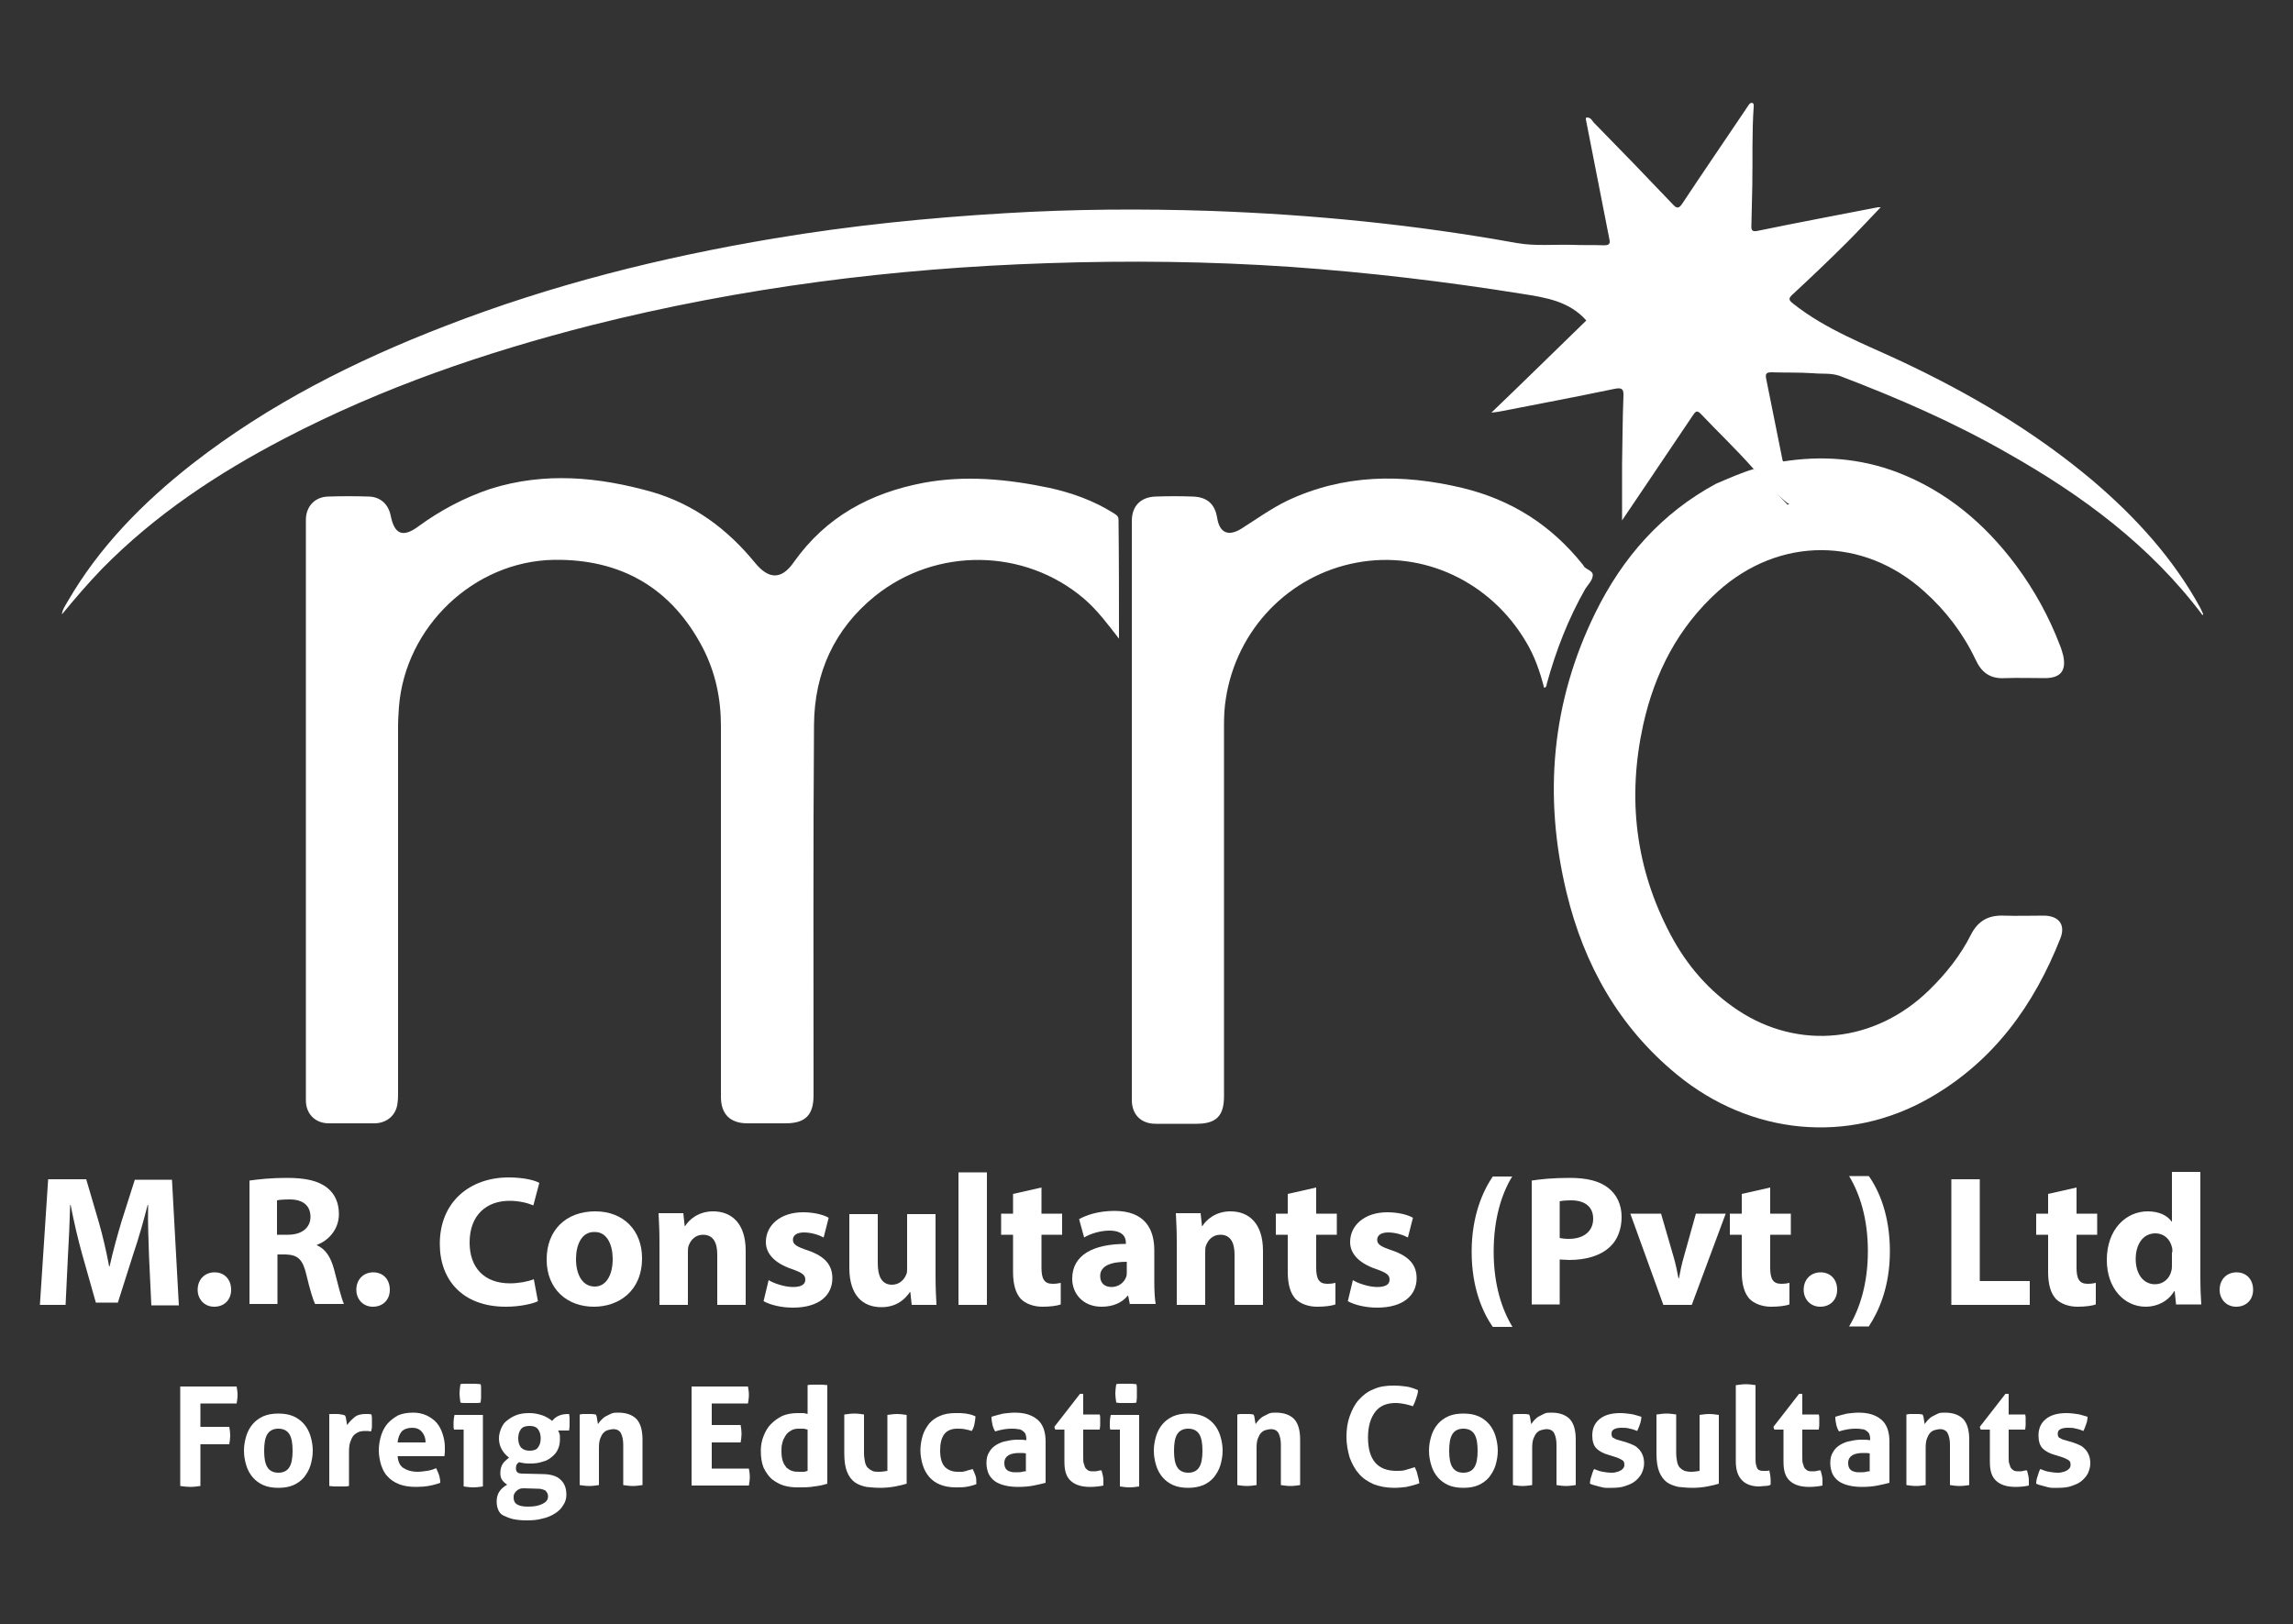 <svg xmlns="http://www.w3.org/2000/svg" xmlns:xlink="http://www.w3.org/1999/xlink" id="Layer_1" x="0px" y="0px" viewBox="0 0 500 354.2" style="enable-background:new 0 0 500 354.2;" xml:space="preserve"><rect x="0" y="0" width="500" height="354.2" fill="#333333" stroke="none"/><style type="text/css">	.st0{display:none;}	.st1{display:inline;fill:#4DB748;}	.st2{display:inline;fill:#4DB849;}	.st3{display:inline;}	.st4{display:inline;fill:#010101;}	.st5{display:inline;fill:#4DB848;}	.st6{display:inline;fill:#020202;}	.st7{display:inline;fill:#030303;}	.st8{display:inline;fill:#FDFEFD;}	.st9{display:inline;fill:#FEFEFE;}	.st10{display:inline;fill:#FDFDFD;}	.st11{display:inline;fill:#FCFCFC;}	.st12{display:inline;fill:#F2F2F2;}	.st13{display:inline;fill:#F9F9F9;}	.st14{fill:#FFFFFF;}</style><g class="st0">	<path class="st1" d="M-181.1,276.2c0.5-1.1,0.3-2.2,0.4-3.3c0.3-3.4,0.5-6.8,0.7-10.3c0-0.8,0.3-1.1,1.1-1.1c1.2,0.1,2.3,0,3.5,0  c0.6,0,0.9,0.1,1.1,0.8c1.1,3.6,2.2,7.3,2.9,11c0.4-0.1,0.3-0.5,0.4-0.8c0.8-3.4,1.9-6.8,2.9-10.1c0.2-0.7,0.5-1,1.2-0.9  c1.2,0.1,2.4,0,3.6,0c0.6,0,0.8,0.2,0.8,0.8c0.3,5.4,0.5,10.8,0.9,16.1c0,0.6-0.1,0.9-0.8,0.8c-1-0.1-2.2,0.3-2.9-0.2  c-0.7-0.5-0.3-1.8-0.3-2.8c-0.1-1.8-0.2-3.5-0.2-5.3c0-1.8,0-3.5,0-5.3c-0.5,0.2-0.4,0.6-0.5,0.9c-1.2,3.8-2.3,7.5-3.4,11.3  c-0.2,0.8-0.6,1-1.4,0.9c-2.1,0-2.1,0-2.7-2c-1-3.4-2-6.8-2.7-10.3c-0.5,0-0.3,0.3-0.4,0.5c-0.2,3.7-0.3,7.4-0.5,11.1  c0,0.7-0.2,1-1,1c-1-0.1-1.9,0-2.9,0C-181.1,278.3-181.1,277.2-181.1,276.2z"></path>	<path class="st1" d="M-141.9,270.9c1.5,0.9,2,2.2,2.3,3.6c0.4,1.3,0.7,2.7,1.1,4c0.2,0.6,0,0.8-0.6,0.8c0,0-0.1,0-0.1,0  c-4-0.1-3,0.9-4.2-3.2c-0.2-0.8-0.4-1.6-0.7-2.4c-0.3-0.8-0.9-1.2-1.7-1.3c-1.7-0.3-1.9-0.2-1.9,1.6c0,1.5,0,3,0,4.6  c0,0.6-0.2,0.8-0.8,0.8c0,0-0.1,0-0.1,0c-3.1,0.1-3.1,0.1-3.1-3c0-4.5,0-9,0-13.4c0-0.9,0.3-1.3,1.2-1.3c2.3-0.1,4.6-0.4,6.9,0  c1.9,0.3,3.6,1,4.3,3c0.6,1.7,0.5,3.4-0.7,4.9C-140.5,270-141.1,270.4-141.9,270.9z"></path>	<path class="st1" d="M119.4,277.4c-3.1,3.5-8.2,2.3-9.4-2.2c-0.3-1.3-0.4-2.6-0.2-3.9c0.7-4.4,5.1-6.7,9.1-4.1c0-2,0-3.9,0-5.8  c0-0.7,0.2-0.9,0.9-0.9c0.8,0.1,1.5,0.1,2.3,0c0.8-0.1,0.9,0.3,0.9,1c0,5.6,0,11.3,0.1,16.9c0,0.6-0.1,0.9-0.8,0.8  c-0.4,0-0.7,0-1.1,0C120.1,279.4,119.1,279.3,119.4,277.4z"></path>	<path class="st1" d="M28.7,270.5c0-2.6,0-5.2,0-7.8c0-0.5,0-1,0.7-1c2.7-0.2,5.3-0.6,8,0.1c2.3,0.6,3.8,2.2,4.1,4.3  c0.3,2.8-0.7,4.9-3,6.1c-1.5,0.7-3.1,0.9-4.8,0.9c-0.7,0-0.9,0.2-0.9,0.8c0,1.5,0,3,0,4.6c0,0.8-0.2,0.9-1,0.9  c-3.1,0-3.1,0.1-3.1-3.1C28.7,274.3,28.7,272.4,28.7,270.5z"></path>	<path class="st1" d="M-58.5,277.6c-1,0.9-1.8,1.5-2.9,1.8c-2.8,0.7-5.2-0.8-5.6-3.7c-0.4-2.9-0.1-5.8-0.2-8.7  c0-0.5,0.2-0.7,0.6-0.6c0,0,0.1,0,0.1,0c3.4-0.2,3.3-0.2,3.4,3.2c0,1.6,0,3.1,0.1,4.7c0.1,1.3,0.8,2,1.9,2c1.2,0,2-0.9,2-2.2  c0-2.2,0-4.5,0-6.7c0-0.7,0.1-1,0.9-1c3.2,0,3.2-0.1,3.2,3.1c0,3,0,5.9,0.1,8.9c0,0.8-0.3,1.1-1,1c-0.3,0-0.6,0-0.8,0  C-57.7,279.3-58.9,279.6-58.5,277.6z"></path>	<path class="st1" d="M-124.8,270.6c0-5.7,4.1-9.6,10-9.3c1.1,0,2.2,0.1,3.3,0.5c0.5,0.2,0.9,0.4,0.6,1c-0.1,0.1-0.1,0.2-0.1,0.3  c-0.2,0.7-0.2,1.5-0.6,1.9c-0.5,0.5-1.2-0.2-1.9-0.3c-4.9-0.7-7.9,2.5-6.9,7.3c0.6,2.9,3,4.5,6.2,4.2c0.2,0,0.4-0.1,0.6-0.1  c2-0.3,2-0.3,2.5,1.7c0.2,0.9,0,1.2-0.9,1.4c-2.1,0.5-4.3,0.6-6.4,0.1C-122.5,278.3-124.8,275.1-124.8,270.6z"></path>	<path class="st1" d="M-90.4,268.2c1.4-1.6,2.8-2.2,4.5-2.1c2.3,0.1,4,1.7,4.1,4.2c0.2,2.8,0.1,5.6,0.1,8.4c0,0.5-0.2,0.6-0.6,0.6  c-3.4,0.4-3.4,0.4-3.4-3c0-1.6,0-3.1-0.1-4.7c-0.1-1.5-0.8-2.3-1.9-2.3c-1.2,0-2.1,1-2.1,2.4c0,2.2,0,4.3,0,6.5c0,0.8-0.2,1-1,1  c-3.1,0-3.1,0-3.1-3.1c0-3,0-5.9-0.1-8.9c0-0.8,0.3-1.1,1-1c0.4,0,0.7,0.1,1.1,0C-90.7,266.2-90.1,266.6-90.4,268.2z"></path>	<path class="st1" d="M-96.3,272.7c0,4.1-2.7,6.9-6.8,6.8c-4,0-6.7-2.7-6.6-6.7c0-4.1,2.7-6.7,6.9-6.7  C-98.9,266.1-96.3,268.7-96.3,272.7z"></path>	<path class="st1" d="M-17.6,267.9c1.3-1.2,2.5-1.9,4.2-1.8c2.4,0,4.2,1.6,4.4,4.2c0.2,2.8,0.1,5.6,0.1,8.4c0,0.4-0.1,0.7-0.6,0.7  c0,0-0.1,0-0.1,0c-3.2,0.2-3.2,0.2-3.2-3c0-1.6,0-3.2-0.1-4.8c-0.1-1.5-0.9-2.2-2-2.2c-1.1,0.1-2,1-2,2.4c0,2.1-0.1,4.2,0,6.4  c0,1-0.3,1.2-1.2,1.2c-2.9,0-2.9,0-2.9-2.8c0-3.1,0-6.2,0-9.2c0-0.7,0.2-1,0.9-0.9c0.4,0,0.8,0,1.2,0  C-18.1,266.2-17.3,266.3-17.6,267.9z"></path>	<path class="st1" d="M-28,278.1c-1.4,1.2-2.9,1.7-4.7,1.3c-1.7-0.4-2.7-1.5-3.1-3.1c-0.4-1.7,0.4-3.4,1.9-4.4  c1.3-0.9,2.9-1.2,4.4-1.3c0.4,0,1,0.3,1.1-0.4c0.1-0.6-0.4-1-1-1.2c-1.3-0.4-2.6-0.2-3.8,0.3c-0.9,0.4-1.1,0.2-1.3-0.7  c-0.4-1.7-0.5-1.7,1.2-2.2c1.8-0.5,3.7-0.7,5.6-0.2c2,0.5,3.2,1.8,3.4,3.8c0.2,2.9,0.2,5.7,0.3,8.6c0,0.2,0,0.5-0.2,0.5  c-0.8,0.1-1.5,0-2.3,0.1C-27.5,279.5-27.8,278.9-28,278.1z"></path>	<path class="st2" d="M87.8,270.3c0-2.6,0-5.2,0-7.8c0-0.8,0.2-1,1-1c3.1,0,3.1,0,3.1,3.1c0,3.4,0,6.7,0,10.1c0,1,0.3,1.2,1.2,1.2  c1.6-0.1,3.3,0,4.9,0c0.6,0,0.9,0.2,0.9,0.9c0.1,2.6,0.1,2.6-2.5,2.6c-2.5,0-5,0-7.6,0c-0.8,0-1.1-0.2-1.1-1.1  C87.9,275.6,87.8,273,87.8,270.3z"></path>	<path class="st3" d="M-116.1,301.5c-1.3-1.1-1.7-2.5-1.1-4.1c0.6-1.6,2-2.2,3.6-2.3c0.7,0,1.4-0.1,2,0.1c1.1,0.4,2.1,0.9,3.2,0  c0.2-0.2,0.9-0.4,1.1,0.1c0.3,0.6,0.2,1.3,0.1,1.9c-0.1,0.5-0.5,0.3-0.8,0.3c-0.2,0-0.5,0-0.8,0c0.3,1.3,0.2,2.5-0.7,3.5  c-1,1.1-2.3,1.3-3.7,1.4c-0.6,0-1.8-0.6-1.8,0.7c0,1.1,1.1,0.7,1.7,0.7c1,0.1,2,0.1,3,0.2c1.2,0.1,2,0.6,2.4,1.8  c0.4,1.2,0.2,2.3-0.7,3.2c-1.4,1.4-3.3,1.6-5.2,1.6c-0.7,0-1.4-0.1-2.1-0.3c-2.1-0.6-2.6-2.7-1.1-4.3c0.4-0.4,0.5-0.6,0.1-1.1  C-117.6,303.9-117.3,303-116.1,301.5z"></path>	<path class="st1" d="M49.5,275c0.7-2.7,1.5-5.2,2.1-7.7c0.2-0.8,0.5-1,1.3-1c0.8,0.1,1.7,0,2.5,0c0.6,0,0.7,0.2,0.5,0.7  c-1.5,3.9-2.9,7.8-4.3,11.6c-0.1,0.3-0.2,0.6-0.6,0.6c-1,0-2.1,0-3.1,0c-0.3,0-0.5-0.2-0.6-0.4c-1.5-4.1-3-8.2-4.5-12.5  c1.4,0,2.7,0,3.9,0c0.7,0,0.6,0.5,0.7,0.9C48.1,269.8,48.8,272.3,49.5,275z"></path>	<path class="st4" d="M-69.8,298.3c0,2.1,0,4.1,0,6.2c0,0.7-0.2,1-0.9,1.1c-1.7,0.3-3.3,0.5-5,0.2c-2.7-0.6-4.1-2.7-3.8-5.7  c0.2-2.7,2.2-4.7,4.7-4.9c0.7,0,1.6,0.2,1.9-0.1c0.5-0.5,0.1-1.4,0.2-2.2c0-0.1,0-0.2,0-0.2c0-1.6,0.9-2.2,2.5-1.7  c0.6,0.2,0.4,0.6,0.4,1C-69.8,294-69.8,296.1-69.8,298.3z"></path>	<path class="st1" d="M108.3,267.9c0.5,1.4-0.3,1.7-1.5,1.5c-1.1-0.2-1.4,0.3-1.4,1.4c0.1,1.2,0,2.4,0,3.6c0.1,1.4,0.5,1.9,1.9,1.8  c0.7,0,0.8,0.2,0.9,0.9c0.1,2.4,0,2.5-2.5,2.5c-2.5,0-3.9-1.3-4.2-3.8c-0.2-1.8-0.1-3.5-0.1-5.3c0-0.7,0-1.3-1-1.2  c-0.5,0.1-0.7-0.2-0.7-0.7c0-0.5,0-1,0-1.4c-0.1-0.7,0.2-1,0.9-0.9c0.6,0.1,0.9-0.2,0.8-0.8c-0.3-1.4,0.5-1.8,1.7-2.1  c2.3-0.5,2.4-0.6,2.3,1.7c-0.1,1.2,0.5,1.3,1.4,1.2C108,266.2,108.8,266.4,108.3,267.9z"></path>	<path class="st1" d="M58.5,272.6c0-0.6,0-1.2,0-1.8c0.1-0.9,0.1-1.7-1.2-1.5c-0.4,0.1-0.5-0.3-0.5-0.6c0-0.5,0-1,0-1.4  c-0.1-0.7,0.1-1.1,0.9-0.9c0.6,0.1,0.9-0.1,0.8-0.8c-0.3-1.4,0.4-1.8,1.7-2.1c2.3-0.5,2.4-0.6,2.3,1.8c0,0.9,0.3,1.2,1.1,1.1  c0.4-0.1,0.7,0,1.1,0c0.5,0,0.7,0.2,0.7,0.7c0,0.2,0,0.4,0,0.6c0,1.7,0,1.8-1.7,1.7c-1,0-1.2,0.3-1.2,1.2c0.1,1.3,0,2.6,0,3.8  c0,1.4,0.5,1.8,1.8,1.8c0.8,0,0.9,0.3,0.9,1c0,2.3,0,2.4-2.3,2.4c-2.7,0.1-4.2-1.4-4.4-4.3C58.4,274.4,58.5,273.5,58.5,272.6  C58.5,272.6,58.5,272.6,58.5,272.6z"></path>	<path class="st1" d="M-44.1,273c0-0.7,0-1.4,0-2.2c0-0.9,0.1-1.6-1.2-1.4c-0.4,0.1-0.5-0.3-0.5-0.6c0-0.5,0-1,0-1.6  c0-0.6,0.1-0.9,0.8-0.8c0.8,0.1,1-0.3,0.9-1c-0.2-1.2,0.4-1.6,1.5-1.9c2.5-0.6,2.5-0.6,2.5,1.9c0,0.7,0.2,1,0.9,0.9  c0.3,0,0.6,0,1,0c0.8-0.1,1,0.2,0.9,1c0,0.2,0,0.3,0,0.5c0,1.8,0.2,1.6-1.6,1.6c-0.9,0-1.3,0.2-1.2,1.2c0.1,1.3,0,2.6,0,3.8  c0,1.4,0.4,1.8,1.8,1.8c0.8,0,0.9,0.2,0.9,0.9c0,2.2-0.1,2.4-2.3,2.4c-2.7,0.1-4.3-1.4-4.4-4.1C-44.1,274.6-44,273.8-44.1,273  C-44,273-44.1,273-44.1,273z"></path>	<path class="st1" d="M-73.5,266.1c0.9,0,1.7,0.2,2.6,0.4c0.7,0.2,0.9,0.5,0.6,1.2c-0.1,0.3-0.2,0.5-0.2,0.8  c-0.1,0.8-0.4,1.2-1.3,0.8c-0.6-0.3-1.4-0.4-2.1-0.3c-0.5,0.1-1,0.2-1.2,0.8c-0.1,0.6,0.3,0.9,0.8,1.1c0.7,0.3,1.3,0.5,2,0.8  c2,0.8,2.9,2.2,2.7,4c-0.1,1.7-1.4,3.1-3.4,3.6c-1.8,0.4-3.6,0.3-5.3-0.2c-0.9-0.2-1.1-0.6-0.9-1.5c0.5-1.7,0.4-1.7,2.1-1.2  c0.8,0.2,1.5,0.4,2.4,0.3c0.5-0.1,1-0.3,1.2-0.9c0.1-0.6-0.3-1-0.8-1.2c-0.5-0.2-1-0.4-1.6-0.6c-2.4-0.9-3.3-2.3-3.1-4.4  c0.3-1.8,2-3.3,4.2-3.5C-74.3,266.1-73.9,266.1-73.5,266.1z"></path>	<path class="st1" d="M8.6,266.1c0.4,0,0.9,0,1.3,0.1c2.2,0.3,2.3,0.5,1.7,2.7c-0.2,0.7-0.4,0.7-1,0.5c-0.7-0.3-1.5-0.5-2.3-0.4  c-0.5,0.1-1,0.3-1.1,0.9c-0.1,0.6,0.4,0.9,0.8,1.1c0.7,0.3,1.4,0.5,2.1,0.8c1.9,0.9,2.7,2.2,2.6,4c-0.1,1.8-1.3,3.1-3.2,3.6  c-1.9,0.5-3.7,0.3-5.6-0.2c-0.7-0.2-1.1-0.6-0.7-1.4c0.2-0.6,0.1-1.5,0.6-1.7c0.4-0.2,1.1,0.3,1.6,0.5c0.8,0.2,1.6,0.4,2.4,0.2  c0.5-0.1,0.9-0.3,1-0.9c0.1-0.6-0.3-0.9-0.7-1.1c-0.6-0.3-1.2-0.5-1.8-0.7c-2.2-0.9-3.2-2.3-3-4.1c0.3-2,1.9-3.4,4.2-3.7  C7.8,266.1,8.2,266.1,8.6,266.1z"></path>	<path class="st3" d="M-89.6,298.5c0-2.1,0-4.2,0-6.2c0-0.7,0.1-1,0.9-1c2.2,0.1,4.4,0.1,6.6,0c1.1,0,0.9,0.6,0.9,1.2  c0,0.6,0.3,1.3-0.8,1.3c-1.2-0.1-2.5,0-3.7,0c-0.6,0-0.7,0.2-0.8,0.7c-0.1,2.4-0.1,2.4,2.2,2.4c0.2,0,0.3,0,0.5,0  c1.5,0,2,0.8,1.5,2.2c-0.2,0.5-0.5,0.3-0.8,0.4c-0.9,0-1.8,0-2.8,0c-0.5,0-0.6,0.2-0.7,0.7c-0.2,3-0.2,3,2.8,3c0.4,0,0.7,0,1.1,0  c1.5,0,2,0.7,1.6,2.2c-0.1,0.5-0.4,0.4-0.7,0.4c-2.4,0-4.7,0-7.1,0c-0.6,0-0.7-0.3-0.7-0.8C-89.6,302.8-89.6,300.6-89.6,298.5z"></path>	<path class="st1" d="M-5.4,272.8c0-0.6,0-1.3,0-1.9c0-0.8,0.2-1.8-1.2-1.5c-0.4,0.1-0.5-0.2-0.5-0.5c0-0.5,0-1,0-1.4  c-0.1-0.7,0.1-1.2,0.9-1c0.6,0.1,0.9-0.1,0.7-0.7c-0.3-1.4,0.4-1.9,1.7-2.2c2.2-0.5,2.3-0.6,2.2,1.7c0,0.9,0.2,1.3,1.2,1.2  c0.5,0,1.4-0.4,1.6,0.2c0.3,0.7,0.1,1.6,0,2.4c-0.1,0.6-0.6,0.3-1,0.3c-1.8,0.1-1.8,0-1.8,1.9c0,1.2,0,2.3,0.1,3.5  c0,1.1,0.7,1.6,1.7,1.5c0.9-0.1,1,0.3,1,1c0,2.3,0,2.3-2.3,2.4c-2.7,0.1-4.1-1.3-4.3-4C-5.4,274.6-5.4,273.7-5.4,272.8  C-5.4,272.8-5.4,272.8-5.4,272.8z"></path>	<path class="st5" d="M-51.9,269.8c0-2.8,0-5.5,0-8.3c0-0.8,0.2-1,1-1c3,0,3,0,3,2.9c0,4.9,0,9.8,0,14.7c0,0.8-0.2,1.1-1,1.1  c-3,0-3,0-3-3C-51.9,274.1-51.9,272-51.9,269.8z"></path>	<path class="st3" d="M12.4,291c0.7,0.1,1.3,0.1,1.9,0.2c1.6,0.3,1.8,0.6,1.1,2.1c-0.2,0.5-0.4,0.7-1,0.5c-3.7-0.9-5.7,0.7-5.7,4.5  c0,0.2,0,0.3,0,0.5c0,3.5,2.2,5.3,5.6,4.4c1.4-0.4,1.4,0.5,1.6,1.3c0.4,1-0.4,1.1-1,1.3c-2.8,0.5-5.4,0.4-7.6-1.7  c-2.9-2.9-2.9-11.4,3.2-12.7C11.2,291,11.9,291,12.4,291z"></path>	<path class="st3" d="M59.5,300.4c0,1.4,0,2.8,0,4.2c0,0.5-0.1,0.8-0.7,0.9c-1.7,0.4-3.4,0.6-5.2,0.3c-1.7-0.3-2.8-1.3-3.1-2.9  c-0.4-2.3-0.1-4.7-0.2-7.1c0-0.4,0.2-0.6,0.6-0.6c0.5,0,1,0,1.4,0c0.7,0,0.9,0.3,0.9,0.9c0,1.9,0,3.8,0.1,5.6  c0,0.9,0.5,1.6,1.5,1.8c1.4,0.3,1.8,0,1.8-1.4c0-2,0-3.9,0-5.9c0-0.7,0.2-1,0.9-1c2-0.1,2-0.1,2,1.9  C59.5,298.1,59.5,299.2,59.5,300.4z"></path>	<path class="st4" d="M-7.6,296.5c0.7-0.7,1.4-1.2,2.3-1.4c2.3-0.4,3.9,0.7,4.1,3c0.2,2.3,0.1,4.7,0.1,7.1c0,0.4-0.2,0.6-0.6,0.6  c-0.3,0-0.6,0.1-1,0.1c-1,0.1-1.6-0.2-1.5-1.4c0.1-1.6,0.1-3.2,0-4.8c0-0.9-0.2-1.9-1.4-2c-1-0.1-1.8,0.6-1.9,1.9  c-0.1,1.7-0.1,3.4-0.1,5.1c0,0.9-0.2,1.2-1.1,1.2c-1.8,0.1-1.8,0.1-1.8-1.6c0-2.5,0-5,0-7.6c0-0.5-0.4-1.3,0.7-1.5  C-8.3,295-8,295.2-7.6,296.5z"></path>	<path class="st4" d="M89.4,296.5c0.7-0.8,1.5-1.3,2.4-1.4c2.2-0.3,3.8,0.8,4,3.1c0.2,2.3,0.1,4.7,0.1,7.1c0,0.4-0.2,0.6-0.6,0.6  c-0.3,0-0.6,0.1-1,0.1c-1,0.1-1.6-0.2-1.5-1.5c0.1-1.6,0.1-3.2,0-4.8c0-0.9-0.2-1.9-1.4-2c-1-0.1-1.8,0.6-1.9,1.9  c-0.1,1.7-0.1,3.4-0.1,5.1c0,0.9-0.2,1.2-1.1,1.2c-1.8,0.1-1.8,0.1-1.8-1.6c0-2.5,0-5,0-7.6c0-0.5-0.4-1.3,0.7-1.5  C88.6,295,89,295.2,89.4,296.5z"></path>	<path class="st3" d="M-103,296.5c0.7-0.9,1.6-1.4,2.7-1.5c2.2-0.2,3.6,1,3.7,3.2c0.1,2.2,0.1,4.5,0.1,6.7c0,0.5-0.1,0.9-0.7,0.8  c-0.4,0-0.9,0-1.3,0c-0.8,0.1-1-0.2-1-1c0.1-1.7,0-3.4,0-5c0-1.5-0.4-2.1-1.4-2.1c-1.1-0.1-1.9,0.7-2,2c-0.1,1.7-0.1,3.4,0,5  c0.1,1-0.3,1.2-1.2,1.2c-1.7,0.1-1.7,0.1-1.7-1.6c0-2.6,0-5.2,0-7.8c0-0.5-0.3-1.3,0.7-1.3c0.8,0,1.8-0.3,1.9,1  C-103.1,296.3-103,296.4-103,296.5z"></path>	<path class="st4" d="M-163.7,298.4c0-2,0-4.1,0-6.1c0-0.7,0.1-1.1,1-1c2.2,0.1,4.3,0.1,6.5,0c1.2,0,0.9,0.7,0.9,1.3  c0,0.6,0.2,1.3-0.9,1.2c-1.2-0.1-2.5,0-3.7,0c-0.5,0-0.7,0.1-0.7,0.7c-0.2,2.7-0.2,2.6,2.5,2.7c0.7,0,1.9-0.5,1.8,1.1  c0,1.5,0,1.5-1.5,1.5c-0.9,0-2.1-0.4-2.6,0.2c-0.5,0.6-0.2,1.7-0.2,2.7c0,0.6,0,1.3,0,1.9c0,0.4,0.3,1.1-0.3,1.2  c-0.8,0.2-1.8,0.3-2.6-0.1c-0.3-0.1-0.1-0.6-0.1-0.9C-163.7,302.6-163.7,300.5-163.7,298.4z"></path>	<path class="st3" d="M-144.4,300.6c0,3.9-2.9,6.1-6.6,5.1c-2.4-0.6-3.8-3.3-3.4-6.2c0.5-3,2.5-4.7,5.3-4.5  C-146,295.3-144.4,297.2-144.4,300.6z"></path>	<path class="st3" d="M17.4,300.5c0-3.4,1.9-5.4,5-5.4c3.1,0,5.1,2.1,5,5.5c0,3.3-2,5.4-5.1,5.4C19.3,305.9,17.4,303.8,17.4,300.5z"></path>	<path class="st3" d="M-129.5,306c-3,0-4.8-1.3-5.3-3.9c-0.6-2.8,0.5-5.6,2.7-6.5c1.7-0.7,3.5-0.7,5.1,0.5c1.6,1.3,1.8,3,1.7,4.9  c0,0.6-0.5,0.5-0.9,0.5c-1.7,0-3.4,0-5,0c-0.9,0-0.9,0.3-0.6,1c0.4,0.8,1.1,1.1,1.9,1.2c0.8,0.1,1.5,0,2.3-0.1  c1.1-0.3,1.9,0.5,1.7,1.6c-0.1,0.4-0.3,0.4-0.6,0.5C-127.5,305.8-128.5,305.9-129.5,306z"></path>	<path class="st3" d="M32.4,296.5c0.7-0.8,1.4-1.3,2.5-1.5c2.3-0.3,3.9,0.9,4,3.3c0.1,2.2,0,4.4,0,6.6c0,0.6-0.1,0.8-0.7,0.8  c-0.5,0-1,0-1.4,0c-0.7,0-0.8-0.3-0.8-0.9c0-1.7,0-3.4,0-5.2c0-1.5-0.5-2.2-1.5-2.1c-1.1,0-1.8,0.8-1.9,2.2c0,1.7-0.1,3.4,0,5  c0,0.7-0.2,1-0.9,0.9c-0.4,0-0.9-0.1-1.3,0c-0.7,0.1-0.7-0.4-0.7-0.9c0-2.9,0-5.8,0-8.6c0-0.4-0.2-1.1,0.6-1c0.7,0,1.7-0.5,2,0.7  C32.2,296.1,32.3,296.3,32.4,296.5z"></path>	<path class="st3" d="M-12.6,300.5c0,4.1-2.9,6.3-6.7,5.2c-0.2-0.1-0.4-0.1-0.6-0.2c-2.2-1-3.3-4-2.4-7c0.8-2.6,2.7-3.8,5.6-3.4  c2.5,0.3,4,2.2,4.1,5C-12.5,300.3-12.6,300.4-12.6,300.5z"></path>	<path class="st1" d="M26.2,261.1c-2,3.4-2.6,7-2.6,10.7c0,3.4,0.6,6.7,2.2,9.7c0.4,0.7,0.3,0.8-0.5,0.9c-1.4,0.1-2.3-0.3-2.9-1.6  c-2.8-6.2-2.7-12.2,0.1-18.4C23.3,260.6,24.6,261.2,26.2,261.1z"></path>	<path class="st3" d="M-58.2,300.4c0,1.4,0,2.7,0,4.1c0,0.7-0.2,1-0.9,1.1c-1.6,0.4-3.1,0.5-4.7,0.3c-2.1-0.4-3.3-1.5-3.4-3.7  c-0.1-2.1-0.1-4.2-0.1-6.2c0-0.5,0.2-0.7,0.7-0.7c0.4,0,0.8,0,1.2,0c0.8-0.1,1.1,0.3,1.1,1.1c-0.1,1.7-0.1,3.4,0,5  c0,1.7,0.8,2.3,2.4,2.3c0.7,0,0.9-0.3,0.9-1c0-2.1,0-4.2,0-6.3c0-1.2,0.7-1,1.4-1c0.7,0,1.6-0.3,1.5,1  C-58.3,297.6-58.2,299-58.2,300.4z"></path>	<path class="st3" d="M-38.2,301.7c0,0.6,0,1.3,0,1.9c0,1.8,0,1.8-1.9,2.2c-1.4,0.3-2.8,0.3-4.2,0c-1.6-0.4-2.5-1.4-2.6-3  c-0.1-1.5,0.7-2.7,2.3-3.3c0.9-0.3,1.9-0.4,2.8-0.4c0.3,0,0.6,0.2,0.7-0.2c0.1-0.3,0-0.5-0.2-0.8c-0.3-0.4-0.7-0.6-1.2-0.6  c-0.6-0.1-1.3,0-1.9,0.1c-1.2,0.3-1.4,0.1-1.6-1.2c-0.1-0.5,0.1-0.7,0.5-0.9c1.4-0.4,2.9-0.5,4.4-0.2c1.7,0.4,2.8,1.6,2.9,3.4  C-38.2,299.6-38.3,300.6-38.2,301.7C-38.2,301.7-38.2,301.7-38.2,301.7z"></path>	<path class="st3" d="M84.2,301.6c0,0.8-0.1,1.5,0,2.3c0.2,1.2-0.3,1.6-1.4,1.8c-1.6,0.2-3.1,0.4-4.6,0c-1.6-0.4-2.5-1.4-2.6-3  c-0.1-1.5,0.6-2.6,2.1-3.3c0.9-0.4,1.8-0.5,2.8-0.5c0.3,0,0.7,0.3,0.8-0.2c0.1-0.5-0.1-0.9-0.5-1.1c-0.9-0.5-1.9-0.5-2.8-0.2  c-1.3,0.5-1.5-0.3-1.7-1.2c-0.1-0.5,0.1-0.7,0.5-0.9c1.5-0.4,3-0.6,4.5-0.2c1.6,0.4,2.6,1.5,2.8,3.2c0,0.2,0,0.3,0,0.5  C84.2,299.8,84.2,300.7,84.2,301.6C84.2,301.6,84.2,301.6,84.2,301.6z"></path>	<path class="st1" d="M73.6,261.1c3.3-0.1,2.7-0.7,4,2.3c2.5,5.5,2.4,11.2-0.1,16.7c-1.1,2.5-0.7,2.3-3.9,2.1  C77,275.2,77.1,268.2,73.6,261.1z"></path>	<path class="st3" d="M43.5,306c-0.3,0-0.8-0.1-1.4-0.2c-1.4-0.3-1.5-0.4-1.1-1.7c0.2-0.6,0.4-1,1.2-0.6c0.8,0.3,1.6,0.4,2.5,0.2  c0.5-0.1,1-0.4,1.1-1c0.1-0.6-0.5-0.8-0.9-0.9c-0.6-0.2-1.2-0.3-1.7-0.5c-1.4-0.5-2.1-1.3-2.1-2.7c0-1.4,0.7-2.5,2-3  c1.6-0.6,3.2-0.4,4.7,0c0.9,0.3,0.3,1,0.3,1.5c-0.1,0.5-0.3,0.9-0.9,0.6c-0.7-0.3-1.5-0.3-2.2-0.2c-0.5,0-0.8,0.3-0.8,0.7  c-0.1,0.4,0.2,0.7,0.6,0.8c0.6,0.2,1.2,0.4,1.8,0.6c1.4,0.4,2.1,1.2,2.2,2.6c0.1,1.4-0.5,2.5-1.7,3.2C45.9,305.8,44.8,306,43.5,306  z"></path>	<path class="st3" d="M108.2,306c-0.3,0-0.9-0.1-1.4-0.2c-1.4-0.3-1.6-1-0.9-2.3c0.3-0.5,0.5-0.2,0.8-0.1c0.9,0.3,1.8,0.4,2.7,0.2  c0.5-0.1,0.9-0.4,1-0.9c0.1-0.6-0.4-0.8-0.8-1c-0.5-0.2-1-0.3-1.5-0.5c-1.8-0.5-2.4-1.3-2.3-3c0-1.5,1-2.6,2.5-3  c1.4-0.3,2.8-0.2,4.1,0.2c1,0.3,0.4,0.9,0.3,1.3c-0.1,0.5-0.2,1.1-1,0.8c-0.7-0.3-1.5-0.3-2.2-0.2c-0.4,0-0.8,0.2-0.9,0.7  c-0.1,0.5,0.2,0.7,0.6,0.9c0.6,0.2,1.1,0.4,1.7,0.6c1.3,0.4,2.1,1.1,2.2,2.5c0.2,1.5-0.4,2.6-1.8,3.4  C110.5,305.8,109.5,306,108.2,306z"></path>	<path class="st4" d="M98.6,300.2c0-0.5,0-1,0-1.6c0-0.7,0.1-1.3-0.9-1.2c-0.6,0.1-0.5-0.4-0.2-0.7c1.1-1.4,2.2-2.8,3.3-4.2  c0.1-0.2,0.3-0.3,0.5-0.2c0.3,0.1,0.2,0.4,0.2,0.6c0,0.2,0,0.5,0,0.7c0,1.6,0,1.7,1.6,1.6c1,0,0.9,0.5,0.9,1.1  c0,0.6,0.1,1.3-0.9,1.1c-0.2,0-0.3,0-0.5,0c-0.9-0.1-1.3,0.2-1.2,1.1c0.1,1.1,0,2.2,0,3.2c0.1,1.3,0.6,1.8,1.9,1.5  c1-0.2,0.9,0.5,1,1c0.1,0.6,0.3,1.3-0.7,1.3c-0.6,0-1.2,0.1-1.8,0.1c-2.1-0.2-3-1-3.2-3.2C98.6,301.8,98.7,301,98.6,300.2  C98.7,300.2,98.7,300.2,98.6,300.2z"></path>	<path class="st6" d="M61.9,297c0-1.7,0-3.4,0-5.2c0-0.7,0.3-0.9,0.9-0.9c1.9-0.1,2-0.1,2,1.8c0,2.8,0,5.6,0,8.4  c0,1.8,0,1.8,1.8,2.3c0.6,0.2,0.4,0.9,0.5,1.4c0,0.4,0.1,0.7-0.5,0.9c-2.6,0.6-4.3-0.7-4.6-3.3c0-0.1,0-0.2,0-0.4  C61.9,300.4,61.9,298.7,61.9,297z"></path>	<path class="st3" d="M-56.3,300.5c0-4.4,3.4-6.2,7.4-5.1c1,0.3,0.5,0.9,0.4,1.5c-0.1,0.5-0.2,1.1-1,0.8c-0.1,0-0.2,0-0.2,0  c-1.1-0.2-2.3-0.4-3.1,0.7c-0.9,1.2-0.9,2.6-0.3,4c0.4,1.2,1.8,1.7,3.4,1.2c1.1-0.4,1.2,0.3,1.4,1c0.3,0.9-0.1,1.3-0.9,1.3  c-0.4,0-0.9,0.1-1.3,0.2C-54.2,306.1-56.3,304.2-56.3,300.5z"></path>	<path class="st4" d="M-35.4,300.5c0-0.6,0-1.2,0-1.8c0-0.7,0.2-1.4-1-1.3c-0.6,0.1-0.5-0.4-0.3-0.7c1.1-1.4,2.2-2.8,3.3-4.3  c0.1-0.2,0.3-0.3,0.5-0.2c0.3,0.1,0.2,0.3,0.2,0.5c0,0.1,0,0.2,0,0.4c0,0.6-0.2,1.4,0.1,1.9c0.3,0.6,1.2,0.2,1.8,0.2  c0.9,0,0.6,0.7,0.6,1.1c0,0.4,0.3,1.1-0.6,1.1c-0.6,0-1.4-0.2-1.7,0.1c-0.5,0.5-0.2,1.4-0.2,2.1c0,0.8,0,1.5,0.1,2.3  c0.1,1.2,0.6,1.7,1.8,1.4c0.9-0.2,0.9,0.4,1,0.9c0,0.6,0.4,1.4-0.7,1.4c-0.7,0-1.4,0.1-2.1,0c-1.7-0.2-2.7-1.3-2.8-3  C-35.5,302-35.4,301.3-35.4,300.5z"></path>	<path class="st3" d="M72.5,305.8c-2.6-0.1-3.7-1.2-3.8-3.7c0-1.3,0-2.6,0-3.8c0-0.5,0-0.8-0.7-0.8c-0.8,0.1-0.8-0.3-0.4-0.8  c1.1-1.3,2.1-2.7,3.2-4.1c0.2-0.2,0.3-0.4,0.6-0.3c0.3,0.1,0.2,0.4,0.2,0.6c0,0.2,0,0.5,0,0.7c0,1.6,0,1.7,1.6,1.6  c0.9,0,0.9,0.5,0.9,1.1c0,0.7,0,1.4-1,1.2c-1.3-0.3-1.8,0.2-1.6,1.6c0.1,0.9,0,1.8,0,2.6c0.1,1.4,0.5,1.9,1.9,1.7  c0.8-0.1,0.9,0.3,0.9,0.9c0,0.5,0.5,1.4-0.6,1.4C73.4,305.8,72.9,305.8,72.5,305.8z"></path>	<path class="st3" d="M-139.5,296.6c0.8-0.9,1.6-1.5,2.7-1.5c0.5,0,0.8,0.1,0.8,0.7c0.1,1.5,0,1.7-1.5,1.9c-1.1,0.2-1.8,1-1.9,2.6  c0,1.4-0.1,2.9,0,4.3c0.1,0.9-0.3,1.2-1.1,1.1c-0.4,0-0.8,0-1.2,0c-0.5,0-0.6-0.2-0.6-0.6c0-3.1,0-6.2,0-9.2c0-0.4,0.1-0.7,0.6-0.7  c0.7,0,1.5-0.3,1.9,0.5C-139.6,295.9-139.6,296.2-139.5,296.6z"></path>	<path class="st6" d="M-24.7,300.6c0,1.4-0.1,2.7,0,4.1c0,0.8-0.2,1.1-1,1.1c-1.8,0.1-1.8,0.1-1.8-1.7c0-1.9,0-3.8,0-5.8  c0-0.5,0-0.9-0.7-0.9c-1.2,0.1-0.6-0.9-0.7-1.4c-0.1-0.5,0.1-1,0.8-0.9c0.1,0,0.2,0,0.2,0c1,0.1,2.4-0.4,3,0.2c0.7,0.6,0.2,2,0.2,3  C-24.7,299.2-24.7,299.9-24.7,300.6z"></path>	<path class="st6" d="M-119.8,300.5c0,1.4-0.1,2.8,0,4.2c0,0.8-0.1,1.1-1,1.1c-1.8,0.1-1.8,0.1-1.8-1.6c0-2,0-3.9,0-5.9  c0-0.5-0.1-0.8-0.7-0.8c-1.1,0.1-0.7-0.8-0.8-1.4c-0.1-0.6,0.2-1,0.9-0.9c1.1,0.1,2.5-0.3,3.1,0.2c0.7,0.6,0.2,2,0.2,3.1  C-119.8,299.2-119.8,299.8-119.8,300.5z"></path>	<path class="st5" d="M125.6,277.1c0-1.5,1-2.5,2.4-2.5c1.4,0,2.3,1,2.3,2.5c0,1.4-1,2.4-2.4,2.4  C126.6,279.6,125.6,278.5,125.6,277.1z"></path>	<path class="st5" d="M69.5,274.6c1.4,0,2.3,1,2.3,2.5c0,1.4-1.1,2.5-2.5,2.5c-1.4-0.1-2.3-1.1-2.3-2.5  C67.1,275.6,68.1,274.6,69.5,274.6z"></path>	<path class="st1" d="M-136.5,277.1c0-1.5,0.9-2.4,2.3-2.4c1.4,0,2.4,1,2.4,2.4c0,1.5-1,2.5-2.4,2.5  C-135.6,279.5-136.5,278.5-136.5,277.1z"></path>	<path class="st1" d="M-154.2,277c0,1.5-0.9,2.5-2.3,2.5c-1.4,0-2.4-1-2.4-2.4c0-1.5,0.9-2.5,2.3-2.5  C-155.1,274.6-154.2,275.6-154.2,277z"></path>	<path class="st7" d="M-121.8,293.7c-1,0.2-1.5-0.2-1.4-1.5c0.1-1.5,0.1-1.5,1.7-1.5c1,0,1.7,0.2,1.6,1.5  C-120.1,293.7-120,293.7-121.8,293.7z"></path>	<path class="st7" d="M-26.3,293.7c-1.7,0-1.7-0.1-1.8-1.6c-0.1-1.3,0.7-1.4,1.6-1.4c1.5,0,1.5,0.1,1.6,1.6  C-24.8,293.6-25.3,293.9-26.3,293.7z"></path>	<path class="st8" d="M-147.7,266.9c0-0.1,0-0.3,0-0.4c0.3-0.7-0.8-2.1,1-2.1c2.3-0.1,3.5,0.5,3.7,2.1c0.2,1.3-0.7,2.4-2.1,2.8  C-147.5,269.8-147.7,269.6-147.7,266.9z"></path>	<path class="st9" d="M118.9,272.7c0,0.5,0.1,1.2-0.1,1.8c-0.3,1-1,1.6-2.1,1.7c-1.1,0.1-1.9-0.4-2.4-1.3c-0.7-1.3-0.7-2.7-0.2-4.1  c0.5-1.3,1.6-1.9,2.8-1.7c1.1,0.2,1.8,1.2,1.9,2.5C118.9,272,118.9,272.3,118.9,272.7z"></path>	<path class="st9" d="M34.2,264.4c2.4,0,3.6,1.3,3.2,3.3c-0.3,1.5-2.9,2.7-4.3,2c-0.3-0.1-0.3-0.4-0.3-0.6c0-1.3,0-2.6,0-4  C32.8,264.1,33.7,264.7,34.2,264.4z"></path>	<path class="st9" d="M-105.5,272.7c-0.1-1,0.1-1.8,0.6-2.7c0.9-1.5,2.9-1.5,3.7,0c1,1.8,1,3.6,0,5.4c-0.9,1.6-2.8,1.6-3.8,0  C-105.4,274.6-105.6,273.7-105.5,272.7z"></path>	<path class="st10" d="M-28.2,274.2c0,1.4-0.6,2.3-1.7,2.5c-0.8,0.1-1.5-0.1-1.8-0.8c-0.3-0.7-0.1-1.4,0.5-1.9  c0.7-0.6,1.6-0.7,2.5-0.7C-27.8,273.2-28.4,273.9-28.2,274.2z"></path>	<path class="st11" d="M-112.8,306c0.5,0,1,0.1,1.5,0.1c0.4,0.1,0.7,0.3,0.8,0.7c0.1,0.4-0.1,0.8-0.4,1c-0.8,0.7-3,0.9-3.9,0.3  c-0.4-0.3-0.6-0.6-0.5-1.1c0.1-0.6,0.4-1,1-1.1C-113.8,306-113.3,306.1-112.8,306C-112.8,306.1-112.8,306.1-112.8,306z"></path>	<path class="st11" d="M-111.4,298.7c0,1.2-0.5,1.8-1.6,1.8c-1,0-1.5-0.6-1.5-1.7c0-1.1,0.6-1.8,1.5-1.8  C-112,296.9-111.4,297.6-111.4,298.7z"></path>	<path class="st11" d="M-72.7,300.5c0,0.4,0.1,0.8,0,1.2c-0.1,0.6,0.4,1.4-0.4,1.7c-0.7,0.3-1.6,0.2-2.3-0.2c-1.1-0.6-1.5-2.4-0.9-4  c0.4-1.3,1.4-1.9,2.7-1.9c0.6,0,1,0.2,0.9,0.9C-72.7,299-72.7,299.7-72.7,300.5z"></path>	<path class="st9" d="M-151.4,300.5c0-0.7,0.1-1.3,0.3-2c0.3-0.8,0.9-1.1,1.7-1.1c0.8,0,1.5,0.3,1.8,1.1c0.5,1.3,0.5,2.7,0.1,4  c-0.3,0.9-0.9,1.3-1.8,1.3c-0.8,0-1.4-0.4-1.7-1.3C-151.4,301.8-151.4,301.1-151.4,300.5z"></path>	<path class="st10" d="M24.5,300.3c-0.1,0.9-0.1,1.6-0.4,2.3c-0.3,0.7-0.9,1.1-1.7,1.1c-0.8,0-1.4-0.4-1.7-1.2  c-0.4-1.2-0.5-2.5-0.1-3.8c0.3-0.9,0.9-1.4,1.8-1.4c1,0,1.6,0.5,1.8,1.4C24.4,299.3,24.4,299.9,24.5,300.3z"></path>	<path class="st12" d="M-130,297.3c0.6,0,1.2,0.2,1.5,0.8c0.2,0.3,0.4,0.7,0.3,1.1c-0.2,0.4-0.6,0.2-1,0.2c-0.8,0-1.6,0-2.4,0  c-0.5,0-0.5-0.2-0.4-0.6C-131.7,297.8-131.1,297.3-130,297.3z"></path>	<path class="st10" d="M-15.5,300.5c0,0.8,0,1.6-0.5,2.3c-0.7,1.2-2.5,1.2-3.1,0c-0.7-1.5-0.7-3-0.1-4.5c0.3-0.7,0.9-1,1.6-1  c0.7,0,1.3,0.3,1.6,1C-15.5,299-15.4,299.8-15.5,300.5z"></path>	<path class="st13" d="M-41,302.4c0.2,0.9-0.2,1.2-1.2,1.2c-1.2,0-1.9-0.5-1.9-1.4c0-1,0.6-1.4,2-1.5  C-40.7,300.8-41.1,301.6-41,302.4z"></path>	<path class="st13" d="M81.4,302.4c0.2,0.8-0.1,1.3-1.2,1.3c-1.2-0.1-1.9-0.5-1.9-1.4c0-0.9,0.7-1.5,2-1.5  C81.4,300.9,81.4,300.9,81.4,302.4z"></path></g><g>	<g>		<path class="st14" d="M244,139.3c-2.4-3.1-4.7-6.2-7.6-8.7c-13-11.1-32.3-11.3-45.6-0.6c-8.9,7.2-13.2,16.8-13.3,28   c-0.2,27-0.1,53.9-0.1,80.9c0,4.3-1.8,6.1-6.1,6.1c-2.8,0-5.5,0-8.3,0c-3.8,0-5.8-2-5.8-5.8c0-27,0-53.9,0-80.9   c0-6-1.2-11.6-3.9-16.9c-6.8-13.1-17.8-19.5-32.5-19.3c-17.5,0.3-32.4,14.6-33.8,32c-0.1,1.4-0.2,2.9-0.2,4.3   c0,26.6,0,53.1,0,79.7c0,0.8,0,1.6-0.1,2.3c-0.2,2.7-2.2,4.5-4.9,4.6c-3.4,0-6.7,0-10.1,0c-3,0-5-2.1-5-5c0-42.2,0-84.4,0-126.6   c0-2.9,1.9-5,4.8-5.1c3-0.1,6-0.1,9,0c2.5,0.1,4.2,1.7,4.7,4.2c0.8,4,2.6,4.8,5.9,2.4c4.9-3.6,10.2-6.4,15.9-8.3   c11.8-3.7,23.5-2.6,35.2,0.7c9.2,2.7,16.4,8.1,22.4,15.4c3,3.7,5.8,3.8,8.5-0.1c7-9.9,16.7-15.1,28.3-17.3   c9.2-1.7,18.3-0.8,27.4,1.1c5,1.1,9.7,2.8,14,5.5c0.6,0.4,1.1,0.6,1.1,1.5C244,122.1,244,130.7,244,139.3z"></path>		<path class="st14" d="M382.4,102.3c-3.7-4.2-7.8-8.1-11.6-12.1c-0.8-0.8-1.1-0.4-1.6,0.3c-3.3,4.9-6.6,9.8-9.9,14.7   c-1.8,2.7-3.7,5.5-5.6,8.3c0-4.2,0-8.2,0-12.3c0.1-4.9,0.1-9.9,0.3-14.8c0.1-1.6-0.4-1.9-1.9-1.6c-8.2,1.7-16.5,3.3-24.8,4.9   c-0.5,0.1-1.1,0.2-2.1,0.3c7.2-6.9,14-13.6,20.7-20.1c-3.7-4.2-8.8-5-13.9-5.8c-16.8-2.7-33.7-4.7-50.7-5.9   c-17.6-1.2-35.2-1.4-52.9-0.8c-33.6,1.1-66.7,5.3-99.3,13.5c-23.2,5.9-45.7,13.6-67,24.7c-14.6,7.6-28.2,16.6-39.8,28.4   c-3.1,3.2-6,6.6-8.8,10c0.1-1.1,0.8-2,1.3-2.9c6.9-11.9,16.4-21.5,27.1-29.9c16.8-13.1,35.5-22.5,55.2-30.1   c23.2-9,47.2-15,71.7-19.1c16.7-2.8,33.5-4.5,50.4-5.5c14.9-0.9,29.8-1,44.8-0.5c22.4,0.8,44.6,3,66.7,7c4,0.7,8,0.3,12.1,0.4   c2.3,0.1,4.6,0,6.9,0.1c1.2,0,1.5-0.3,1.2-1.5c-1.7-8.7-3.4-17.3-5.1-26c0-0.1,0-0.2,0-0.3c0.9-0.3,1.3,0.5,1.7,1   c5.8,5.9,11.5,11.8,17.2,17.8c1,1.1,1.4,1,2.2-0.2c4.5-6.8,9.1-13.5,13.6-20.2c0.3-0.4,0.5-0.8,0.8-1.2c0.2-0.3,0.5-0.6,0.9-0.4   c0.3,0.2,0.2,0.5,0.2,0.8c-0.4,5.7-0.2,11.4-0.3,17.1c-0.1,2.9-0.1,5.8-0.2,8.7c-0.1,1.3,0.3,1.5,1.6,1.2c8.7-1.8,17.3-3.4,26-5.1   c0.2,0,0.5,0,0.6,0c-2.4,2.5-4.8,5.1-7.3,7.6c-3.9,3.9-7.9,7.7-12,11.5c-1,0.9-0.6,1.3,0.3,2c7.1,5.6,15.4,8.7,23.5,12.5   c14.9,7,29,15.3,41.7,26c9.4,8,17.6,17,23.5,27.8c0.2,0.4,0.4,0.9,0.6,1.3c0,0.1-0.1,0.2-0.1,0.3c-11.4-15.2-26.3-26.2-42.6-35.4   c-11.7-6.7-23.9-12-36.5-16.8c-1.9-0.7-3.9-0.4-5.9-0.6c-3-0.2-6-0.1-9-0.2c-1,0-1.4,0.2-1.2,1.3c1.2,5.9,2.4,11.9,3.6,17.9   c1.1,1.5,1,3.4,1.4,5.1c0.3,1.1,0.6,2.2,0.6,3.4c0,0.8-0.4,1.3-1.1,0.7C387.1,107.4,384.3,105.3,382.4,102.3z"></path>		<path class="st14" d="M382.4,102.3c2.5,2.6,5,5.2,7.4,7.8c0.1-0.1,0.3-0.2,0.4-0.3c-0.6-3-1.1-6.1-1.7-9.1   c8.6-1.4,17-0.8,25.2,2.3c10.7,4.1,19.1,11.2,25.9,20.3c4,5.4,7.2,11.2,9.6,17.5c0.3,0.7,0.5,1.5,0.7,2.2c0.7,3.3-0.6,4.9-4,4.9   c-2.9,0-5.8-0.1-8.7,0c-3.2,0.2-5.1-1.2-6.4-4c-2.7-5.7-6.5-10.7-11.2-14.9c-13.3-12-31.6-12-44.9-0.1   c-8.8,7.9-13.9,17.9-16.4,29.2c-3.5,16-1.7,31.3,6,45.8c3.5,6.6,8.3,12.2,14.6,16.4c13.4,8.9,30,7.1,41.7-4.3   c3.7-3.6,6.9-7.6,9.2-12.2c1.5-2.9,3.7-4.2,7-4.1c3,0.1,6,0,9,0c3.2,0.1,4.6,2,3.5,4.9c-5.8,14.7-14.6,26.9-28.6,34.9   c-17.7,10.1-38.9,8.1-55-5.1c-12.7-10.4-20.3-24-24.1-39.7c-5.1-21.1-3.3-41.6,6.3-61.1c5.9-12,14.4-21.7,26.3-28.1   C377,104.3,379.7,103.1,382.4,102.3z"></path>		<path class="st14" d="M336.7,150c-0.9-3.5-2.1-7-4-10.1c-7.7-13-22.3-19.9-36.8-17.2c-14.8,2.7-26.3,14.6-28.6,29.7   c-0.3,1.8-0.4,3.7-0.4,5.6c0,27,0,54.1,0,81.1c0,4.3-1.7,6-6,6c-3,0-5.9,0-8.9,0c-3.2,0-5.2-2-5.2-5.2c0-42.1,0-84.2,0-126.3   c0-3.2,1.9-5.2,5.2-5.3c2.7-0.1,5.4-0.1,8.1,0c3.1,0.1,4.8,1.6,5.3,4.6c0.5,3.3,2.4,4.2,5.3,2.4c3.3-2.1,6.5-4.4,10-6.1   c12.3-5.8,25-5.9,38.1-2.8c10.8,2.6,19.4,8.1,26.3,16.7c0.1,0.1,0.2,0.2,0.2,0.3c0.5,0.9,2.2,1,2,2.2c-0.1,1-1,1.9-1.6,2.8   c-3.7,6.5-6.4,13.4-8.4,20.7C337.2,149.4,337.3,149.9,336.7,150z"></path>	</g>	<g>		<path class="st14" d="M32.5,274.1c-0.1-3.3-0.3-7.3-0.2-11.3h-0.1c-0.9,3.5-2,7.4-3.1,10.6l-3.4,10.7h-4.8l-3-10.6   c-0.9-3.2-1.8-7.1-2.5-10.7h-0.1c-0.1,3.7-0.3,8-0.5,11.4l-0.5,10.4H8.7l1.8-27.4h8.3l2.7,9.2c0.9,3.1,1.7,6.6,2.3,9.8h0.1   c0.7-3.2,1.7-6.8,2.6-9.8l2.9-9.1h8.1l1.5,27.4h-6L32.5,274.1z"></path>		<path class="st14" d="M43.1,281.3c0-2.2,1.5-3.8,3.7-3.8c2.1,0,3.6,1.5,3.6,3.8c0,2.2-1.5,3.7-3.7,3.7   C44.6,285,43.1,283.4,43.1,281.3z"></path>		<path class="st14" d="M54.3,257.5c2-0.3,4.9-0.6,8.2-0.6c4.1,0,6.9,0.6,8.9,2.2c1.6,1.3,2.5,3.2,2.5,5.7c0,3.5-2.5,5.9-4.8,6.7   v0.1c1.9,0.8,3,2.6,3.7,5.1c0.8,3.1,1.7,6.7,2.2,7.7h-6.3c-0.4-0.8-1.1-3-1.9-6.4c-0.8-3.4-1.9-4.3-4.5-4.4h-1.8v10.8h-6.1V257.5z    M60.4,269.3h2.4c3.1,0,4.9-1.6,4.9-3.9c0-2.5-1.7-3.8-4.5-3.8c-1.5,0-2.4,0.1-2.8,0.2V269.3z"></path>		<path class="st14" d="M77.7,281.3c0-2.2,1.5-3.8,3.7-3.8c2.1,0,3.6,1.5,3.6,3.8c0,2.2-1.5,3.7-3.7,3.7   C79.2,285,77.7,283.4,77.7,281.3z"></path>		<path class="st14" d="M117.3,283.8c-1.1,0.5-3.7,1.2-7,1.2c-9.5,0-14.4-5.9-14.4-13.7c0-9.3,6.7-14.5,15-14.5   c3.2,0,5.7,0.6,6.7,1.2l-1.3,4.9c-1.2-0.5-3-1-5.2-1c-4.9,0-8.7,3-8.7,9.1c0,5.5,3.2,8.9,8.8,8.9c1.9,0,4-0.4,5.2-0.9L117.3,283.8   z"></path>		<path class="st14" d="M140,274.4c0,7.3-5.2,10.6-10.5,10.6c-5.8,0-10.3-3.8-10.3-10.3c0-6.4,4.2-10.5,10.6-10.5   C136,264.2,140,268.4,140,274.4z M125.6,274.6c0,3.4,1.4,6,4.1,6c2.4,0,3.9-2.4,3.9-6c0-2.9-1.1-5.9-3.9-5.9   C126.7,268.6,125.6,271.7,125.6,274.6z"></path>		<path class="st14" d="M143.8,271c0-2.5-0.1-4.6-0.2-6.4h5.4l0.3,2.8h0.1c0.8-1.3,2.8-3.2,6.1-3.2c4.1,0,7.1,2.7,7.1,8.6v11.8h-6.2   v-11c0-2.6-0.9-4.3-3.1-4.3c-1.7,0-2.7,1.2-3.1,2.3c-0.2,0.4-0.2,1-0.2,1.5v11.5h-6.2V271z"></path>		<path class="st14" d="M167.6,279.2c1.1,0.7,3.5,1.5,5.3,1.5c1.9,0,2.7-0.6,2.7-1.6c0-1-0.6-1.5-2.9-2.3c-4.1-1.4-5.7-3.6-5.7-5.9   c0-3.7,3.2-6.5,8.1-6.5c2.3,0,4.4,0.5,5.6,1.2l-1.1,4.3c-0.9-0.5-2.6-1.1-4.3-1.1c-1.5,0-2.4,0.6-2.4,1.6c0,1,0.8,1.5,3.2,2.3   c3.8,1.3,5.4,3.2,5.4,6.1c0,3.7-2.9,6.4-8.6,6.4c-2.6,0-4.9-0.6-6.4-1.4L167.6,279.2z"></path>		<path class="st14" d="M204,278.2c0,2.6,0.1,4.7,0.2,6.4h-5.4l-0.3-2.8h-0.1c-0.8,1.2-2.6,3.3-6.2,3.3c-4,0-7-2.5-7-8.6v-11.7h6.2   v10.7c0,2.9,0.9,4.7,3.1,4.7c1.7,0,2.7-1.2,3.1-2.2c0.2-0.4,0.2-0.8,0.2-1.3v-11.9h6.2V278.2z"></path>		<path class="st14" d="M209,255.7h6.2v28.9H209V255.7z"></path>		<path class="st14" d="M227.1,259v5.7h4.5v4.6h-4.5v7.2c0,2.4,0.6,3.5,2.4,3.5c0.8,0,1.4-0.1,1.8-0.2l0,4.7c-0.8,0.3-2.3,0.5-4,0.5   c-2,0-3.7-0.7-4.7-1.7c-1.1-1.2-1.7-3.1-1.7-5.9v-8.1h-2.6v-4.6h2.6v-4.3L227.1,259z"></path>		<path class="st14" d="M246.4,284.6l-0.4-2h-0.1c-1.3,1.6-3.3,2.4-5.7,2.4c-4.1,0-6.4-2.9-6.4-6.1c0-5.2,4.6-7.6,11.7-7.6V271   c0-1.1-0.6-2.6-3.6-2.6c-2,0-4.2,0.7-5.5,1.5l-1.1-4c1.4-0.8,4.1-1.8,7.7-1.8c6.6,0,8.7,3.9,8.7,8.6v6.9c0,1.9,0.1,3.7,0.3,4.8   H246.4z M245.7,275.2c-3.3,0-5.8,0.8-5.8,3.1c0,1.6,1,2.4,2.5,2.4c1.5,0,2.8-1,3.2-2.3c0.1-0.3,0.1-0.7,0.1-1.1V275.2z"></path>		<path class="st14" d="M256.6,271c0-2.5-0.1-4.6-0.2-6.4h5.4l0.3,2.8h0.1c0.8-1.3,2.8-3.2,6.1-3.2c4.1,0,7.1,2.7,7.1,8.6v11.8h-6.2   v-11c0-2.6-0.9-4.3-3.1-4.3c-1.7,0-2.7,1.2-3.1,2.3c-0.2,0.4-0.2,1-0.2,1.5v11.5h-6.2V271z"></path>		<path class="st14" d="M287,259v5.7h4.5v4.6H287v7.2c0,2.4,0.6,3.5,2.4,3.5c0.8,0,1.4-0.1,1.8-0.2l0,4.7c-0.8,0.3-2.3,0.5-4,0.5   c-2,0-3.7-0.7-4.7-1.7c-1.1-1.2-1.7-3.1-1.7-5.9v-8.1h-2.6v-4.6h2.6v-4.3L287,259z"></path>		<path class="st14" d="M295,279.2c1.1,0.7,3.5,1.5,5.3,1.5c1.9,0,2.7-0.6,2.7-1.6c0-1-0.6-1.5-2.9-2.3c-4.1-1.4-5.7-3.6-5.7-5.9   c0-3.7,3.2-6.5,8.1-6.5c2.3,0,4.4,0.5,5.6,1.2l-1.1,4.3c-0.9-0.5-2.6-1.1-4.3-1.1c-1.5,0-2.4,0.6-2.4,1.6c0,1,0.8,1.5,3.2,2.3   c3.8,1.3,5.4,3.2,5.4,6.1c0,3.7-2.9,6.4-8.6,6.4c-2.6,0-4.9-0.6-6.4-1.4L295,279.2z"></path>		<path class="st14" d="M329.8,256.5c-2.3,3.7-4.1,9.2-4.1,16.5c0,7.2,1.8,12.6,4.1,16.4h-4.3c-2.2-3.2-4.6-8.5-4.6-16.4   c0-7.9,2.5-13.3,4.6-16.4H329.8z"></path>		<path class="st14" d="M333.9,257.5c1.9-0.3,4.6-0.6,8.4-0.6c3.8,0,6.5,0.7,8.4,2.2c1.8,1.4,2.9,3.6,2.9,6.3c0,2.7-0.9,5-2.5,6.5   c-2.1,2-5.3,2.9-8.9,2.9c-0.8,0-1.6-0.1-2.1-0.1v9.8h-6.1V257.5z M340,270c0.5,0.1,1.2,0.2,2.1,0.2c3.3,0,5.3-1.7,5.3-4.4   c0-2.5-1.7-4-4.8-4c-1.2,0-2.1,0.1-2.5,0.2V270z"></path>		<path class="st14" d="M362.2,264.7l2.7,9.3c0.5,1.7,0.8,3.2,1.1,4.8h0.1c0.3-1.6,0.6-3.1,1.1-4.8l2.6-9.3h6.5l-7.4,19.9h-6.2   l-7.2-19.9H362.2z"></path>		<path class="st14" d="M386,259v5.7h4.5v4.6H386v7.2c0,2.4,0.6,3.5,2.4,3.5c0.8,0,1.4-0.1,1.8-0.2l0,4.7c-0.8,0.3-2.3,0.5-4,0.5   c-2,0-3.7-0.7-4.7-1.7c-1.1-1.2-1.7-3.1-1.7-5.9v-8.1h-2.6v-4.6h2.6v-4.3L386,259z"></path>		<path class="st14" d="M393.3,281.3c0-2.2,1.5-3.8,3.7-3.8c2.1,0,3.6,1.5,3.6,3.8c0,2.2-1.5,3.7-3.7,3.7   C394.8,285,393.3,283.4,393.3,281.3z"></path>		<path class="st14" d="M403.2,289.3c2.3-3.8,4.1-9.3,4.1-16.4c0-7.2-1.8-12.6-4.1-16.4h4.3c2.2,3.1,4.6,8.5,4.6,16.4   c0,7.9-2.5,13.2-4.6,16.4H403.2z"></path>		<path class="st14" d="M425.5,257.2h6.2v22.2h10.9v5.2h-17.1V257.2z"></path>		<path class="st14" d="M452.8,259v5.7h4.5v4.6h-4.5v7.2c0,2.4,0.6,3.5,2.4,3.5c0.8,0,1.4-0.1,1.8-0.2l0,4.7c-0.8,0.3-2.3,0.5-4,0.5   c-2,0-3.7-0.7-4.7-1.7c-1.1-1.2-1.7-3.1-1.7-5.9v-8.1h-2.6v-4.6h2.6v-4.3L452.8,259z"></path>		<path class="st14" d="M479.8,255.7v22.9c0,2.3,0.1,4.6,0.2,5.9h-5.5l-0.3-2.9h-0.1c-1.3,2.2-3.7,3.4-6.2,3.4   c-4.7,0-8.5-4-8.5-10.2c0-6.7,4.2-10.6,8.9-10.6c2.5,0,4.3,0.9,5.2,2.2h0.1v-10.8H479.8z M473.7,273.1c0-0.3,0-0.8-0.1-1.1   c-0.4-1.7-1.7-3-3.6-3c-2.8,0-4.3,2.5-4.3,5.6c0,3.3,1.7,5.5,4.2,5.5c1.8,0,3.2-1.2,3.6-3c0.1-0.4,0.1-0.9,0.1-1.4V273.1z"></path>		<path class="st14" d="M484,281.3c0-2.2,1.5-3.8,3.7-3.8c2.1,0,3.6,1.5,3.6,3.8c0,2.2-1.5,3.7-3.7,3.7   C485.5,285,484,283.4,484,281.3z"></path>	</g>	<g>		<path class="st14" d="M39.3,302.4h12.3c0.1,0.6,0.2,1.2,0.2,1.8c0,0.7-0.1,1.3-0.2,1.9h-7.9v5.1H50c0.1,0.6,0.2,1.3,0.2,1.9   c0,0.6-0.1,1.3-0.2,1.9h-6.3v9.1c-0.8,0.1-1.5,0.2-2.2,0.2c-0.7,0-1.5-0.1-2.2-0.2V302.4z"></path>		<path class="st14" d="M60.7,324.5c-1.3,0-2.4-0.2-3.3-0.6c-0.9-0.4-1.7-1-2.3-1.7c-0.6-0.7-1.1-1.6-1.4-2.6c-0.3-1-0.5-2-0.5-3.2   s0.2-2.2,0.5-3.2c0.3-1,0.8-1.9,1.4-2.6c0.6-0.7,1.4-1.3,2.3-1.7c0.9-0.4,2-0.6,3.3-0.6c1.3,0,2.4,0.2,3.3,0.6   c0.9,0.4,1.7,1,2.3,1.7c0.6,0.7,1.1,1.6,1.4,2.6c0.3,1,0.5,2.1,0.5,3.2s-0.2,2.2-0.5,3.2c-0.3,1-0.8,1.8-1.4,2.6   c-0.6,0.7-1.4,1.3-2.3,1.7C63.1,324.3,62,324.5,60.7,324.5z M60.7,321.2c1.1,0,1.9-0.4,2.4-1.2c0.5-0.8,0.7-2,0.7-3.6   s-0.2-2.8-0.7-3.6c-0.5-0.8-1.3-1.2-2.4-1.2c-1.1,0-1.9,0.4-2.4,1.2c-0.5,0.8-0.7,2-0.7,3.6s0.2,2.8,0.7,3.6   C58.8,320.8,59.6,321.2,60.7,321.2z"></path>		<path class="st14" d="M71.6,308.5c0.3-0.1,0.6-0.1,0.9-0.1c0.3,0,0.6,0,0.9,0c0.3,0,0.6,0,0.9,0.1c0.3,0,0.6,0.1,0.9,0.2   c0.1,0.1,0.1,0.2,0.2,0.4c0,0.2,0.1,0.4,0.1,0.6c0,0.2,0.1,0.4,0.1,0.6c0,0.2,0.1,0.4,0.1,0.5c0.4-0.6,1-1.2,1.6-1.7   c0.6-0.5,1.4-0.7,2.4-0.7c0.2,0,0.4,0,0.7,0c0.3,0,0.5,0.1,0.6,0.1c0,0.2,0.1,0.4,0.1,0.7c0,0.3,0,0.5,0,0.8c0,0.3,0,0.7,0,1.1   c0,0.4-0.1,0.8-0.2,1.1c-0.2,0-0.5-0.1-0.7-0.1c-0.3,0-0.4,0-0.5,0c-0.3,0-0.7,0-1.1,0.1c-0.4,0.1-0.8,0.3-1.2,0.6   c-0.4,0.3-0.7,0.8-0.9,1.4c-0.3,0.6-0.4,1.4-0.4,2.5v7.4c-0.4,0.1-0.7,0.1-1.1,0.1c-0.4,0-0.7,0-1.1,0c-0.3,0-0.7,0-1,0   c-0.4,0-0.7-0.1-1.1-0.1V308.5z"></path>		<path class="st14" d="M86.7,317.6c0.1,1.2,0.5,2.1,1.3,2.6c0.8,0.5,1.8,0.8,3,0.8c0.7,0,1.4-0.1,2.1-0.2c0.7-0.1,1.4-0.3,2-0.6   c0.2,0.4,0.4,0.9,0.6,1.4c0.2,0.6,0.3,1.2,0.3,1.8c-1.6,0.6-3.3,0.9-5.3,0.9c-1.4,0-2.7-0.2-3.7-0.6c-1-0.4-1.9-1-2.5-1.7   c-0.7-0.7-1.1-1.6-1.4-2.5c-0.3-1-0.5-2.1-0.5-3.2c0-1.1,0.2-2.2,0.5-3.2c0.3-1,0.8-1.9,1.4-2.6c0.6-0.7,1.4-1.3,2.3-1.8   c0.9-0.4,2-0.6,3.3-0.6c1.1,0,2,0.2,2.9,0.6c0.8,0.4,1.6,0.9,2.2,1.6c0.6,0.7,1,1.5,1.3,2.4c0.3,0.9,0.5,1.9,0.5,2.9   c0,0.4,0,0.8,0,1.1c0,0.4-0.1,0.7-0.1,0.9H86.7z M92.8,314.6c0-1-0.3-1.7-0.8-2.3c-0.5-0.6-1.2-0.9-2.1-0.9c-1,0-1.8,0.3-2.3,0.8   c-0.5,0.6-0.8,1.4-0.9,2.4H92.8z"></path>		<path class="st14" d="M101,311.8h-2c-0.1-0.3-0.1-0.5-0.1-0.8c0-0.3,0-0.6,0-0.8c0-0.5,0.1-1.1,0.2-1.6h6.2v15.6   c-0.7,0.1-1.4,0.2-2.1,0.2c-0.7,0-1.4-0.1-2.1-0.2V311.8z M100.4,305.9c-0.1-0.7-0.2-1.4-0.2-2c0-0.6,0.1-1.3,0.2-2   c0.3-0.1,0.7-0.1,1.1-0.1c0.4,0,0.7,0,1.1,0c0.3,0,0.7,0,1.1,0c0.4,0,0.8,0.1,1.1,0.1c0.1,0.3,0.1,0.7,0.1,1c0,0.3,0,0.7,0,1   c0,0.3,0,0.7,0,1c0,0.3-0.1,0.7-0.1,1c-0.3,0.1-0.7,0.1-1.1,0.1c-0.4,0-0.8,0-1.1,0c-0.3,0-0.7,0-1.1,0   C101.1,306,100.7,306,100.4,305.9z"></path>		<path class="st14" d="M118.2,321.5c1.8,0,3.2,0.4,4,1.2c0.9,0.8,1.3,1.9,1.3,3.3c0,0.8-0.2,1.6-0.7,2.3c-0.4,0.7-1,1.3-1.8,1.8   c-0.8,0.5-1.7,0.9-2.7,1.1c-1,0.3-2.2,0.4-3.4,0.4c-1.2,0-2.2-0.1-3.1-0.3c-0.8-0.2-1.5-0.5-2.1-0.8s-0.9-0.8-1.1-1.3   c-0.2-0.5-0.3-1.1-0.3-1.7c0-0.9,0.2-1.6,0.6-2.2c0.4-0.6,1-1.1,1.7-1.5c-0.5-0.3-0.8-0.6-1.1-1c-0.3-0.4-0.4-0.9-0.4-1.6   c0-0.8,0.2-1.4,0.5-1.9c0.3-0.5,0.8-0.9,1.4-1.4c-0.7-0.5-1.2-1.1-1.6-1.8c-0.4-0.7-0.6-1.5-0.6-2.4c0-0.8,0.2-1.5,0.5-2.2   c0.3-0.7,0.7-1.3,1.3-1.7c0.6-0.5,1.3-0.9,2.1-1.2c0.8-0.3,1.7-0.4,2.8-0.4c1,0,1.9,0.2,2.8,0.5c0.8,0.3,1.5,0.7,2.1,1.2   c0.4-0.5,0.9-0.9,1.4-1.1c0.6-0.3,1.3-0.4,2.3-0.4c0,0.3,0.1,0.5,0.1,0.8c0,0.3,0,0.5,0,0.8c0,0.3,0,0.6,0,1c0,0.3-0.1,0.7-0.1,1   h-2.4c0.1,0.2,0.2,0.4,0.3,0.7c0.1,0.3,0.1,0.7,0.1,1.1c0,0.8-0.1,1.5-0.4,2.2c-0.3,0.7-0.7,1.2-1.3,1.7c-0.6,0.5-1.2,0.9-2.1,1.1   c-0.8,0.3-1.7,0.4-2.8,0.4c-0.9,0-1.6-0.1-2.3-0.3c-0.3,0.2-0.6,0.5-0.6,0.7c-0.1,0.3-0.1,0.5-0.1,0.7c0,0.3,0.1,0.6,0.3,0.8   s0.6,0.3,1.3,0.3L118.2,321.5z M114.3,324.6c-0.4,0-0.8,0-1.1,0.2c-0.3,0.1-0.5,0.3-0.7,0.5c-0.2,0.2-0.3,0.4-0.4,0.6   c-0.1,0.2-0.1,0.5-0.1,0.7c0,0.8,0.3,1.3,0.9,1.6c0.6,0.3,1.3,0.4,2.3,0.4c1.3,0,2.3-0.2,3.1-0.6c0.8-0.4,1.2-0.9,1.2-1.6   c0-0.2,0-0.4-0.1-0.6s-0.1-0.3-0.3-0.5c-0.1-0.2-0.3-0.3-0.6-0.4c-0.3-0.1-0.6-0.2-1-0.2L114.3,324.6z M115.5,316.4   c0.8,0,1.5-0.2,1.8-0.7c0.4-0.5,0.6-1.1,0.6-2c0-0.8-0.2-1.5-0.6-2c-0.4-0.5-1-0.7-1.8-0.7c-0.9,0-1.5,0.2-1.9,0.7   c-0.4,0.5-0.6,1.2-0.6,2c0,0.8,0.2,1.5,0.6,2C114.1,316.2,114.7,316.4,115.5,316.4z"></path>		<path class="st14" d="M126.5,308.5c0.3-0.1,0.6-0.1,0.8-0.1c0.3,0,0.6,0,0.9,0c0.3,0,0.6,0,0.9,0c0.3,0,0.5,0.1,0.8,0.1   c0.1,0.1,0.1,0.2,0.2,0.4c0,0.2,0.1,0.4,0.1,0.6c0,0.2,0.1,0.4,0.1,0.6c0,0.2,0.1,0.4,0.1,0.5c0.2-0.3,0.4-0.6,0.7-0.9   c0.3-0.3,0.6-0.6,1-0.8c0.4-0.2,0.8-0.4,1.2-0.6c0.5-0.2,1-0.2,1.5-0.2c1.8,0,3.1,0.5,4,1.4c0.9,1,1.3,2.5,1.3,4.5v9.9   c-0.7,0.1-1.4,0.2-2.1,0.2c-0.7,0-1.4-0.1-2.1-0.2v-8.8c0-1.1-0.2-1.9-0.5-2.5c-0.3-0.6-0.9-0.9-1.7-0.9c-0.3,0-0.7,0.1-1.1,0.2   c-0.4,0.1-0.7,0.3-1,0.6c-0.3,0.3-0.5,0.7-0.7,1.2c-0.2,0.5-0.3,1.2-0.3,2v8.2c-0.7,0.1-1.4,0.2-2.1,0.2c-0.7,0-1.4-0.1-2.1-0.2   V308.5z"></path>		<path class="st14" d="M150.8,302.4h12.3c0.1,0.6,0.2,1.2,0.2,1.8c0,0.7-0.1,1.3-0.2,1.9h-7.9v4.7h6.3c0.1,0.6,0.2,1.3,0.2,1.9   c0,0.6-0.1,1.3-0.2,1.9h-6.3v5.7h8.1c0.1,0.6,0.2,1.2,0.2,1.8c0,0.7-0.1,1.3-0.2,1.9h-12.5V302.4z"></path>		<path class="st14" d="M176.1,302.1c0.4-0.1,0.7-0.1,1.1-0.1c0.4,0,0.7,0,1,0s0.7,0,1.1,0c0.4,0,0.7,0.1,1.1,0.1v21.5   c-0.9,0.3-1.9,0.5-2.9,0.6c-1,0.2-2.2,0.2-3.5,0.2c-1.1,0-2.1-0.1-3.1-0.4c-1-0.3-1.8-0.8-2.6-1.4c-0.7-0.6-1.3-1.5-1.8-2.5   c-0.4-1-0.6-2.2-0.6-3.7c0-1.1,0.2-2.2,0.6-3.2c0.4-1,0.9-1.9,1.6-2.6c0.7-0.7,1.5-1.3,2.5-1.8c1-0.4,2.1-0.6,3.3-0.6   c0.4,0,0.7,0,1.1,0c0.4,0,0.8,0.1,1.1,0.2V302.1z M176.1,311.8c-0.4-0.1-0.7-0.2-1-0.2c-0.3,0-0.6,0-0.9,0c-0.7,0-1.2,0.1-1.7,0.4   c-0.5,0.3-0.9,0.6-1.2,1.1c-0.3,0.5-0.6,1-0.7,1.6c-0.2,0.6-0.2,1.2-0.2,1.9c0,0.8,0.1,1.5,0.3,2.1c0.2,0.6,0.5,1,0.8,1.4   c0.4,0.3,0.8,0.6,1.2,0.7c0.5,0.2,1,0.2,1.6,0.2c0.3,0,0.7,0,0.9,0c0.3,0,0.6-0.1,0.9-0.2V311.8z"></path>		<path class="st14" d="M184.2,308.5c0.7-0.1,1.4-0.2,2.1-0.2c0.7,0,1.4,0.1,2.1,0.2v8.3c0,0.8,0.1,1.5,0.2,2c0.1,0.5,0.3,1,0.6,1.3   c0.3,0.3,0.6,0.5,1,0.7s0.9,0.2,1.4,0.2c0.7,0,1.4-0.1,1.9-0.2v-12.2c0.7-0.1,1.4-0.2,2.1-0.2c0.7,0,1.4,0.1,2.1,0.2v15   c-0.6,0.2-1.5,0.4-2.5,0.6c-1.1,0.2-2.2,0.3-3.3,0.3c-1,0-2-0.1-3-0.2c-0.9-0.2-1.8-0.5-2.5-1c-0.7-0.5-1.3-1.3-1.7-2.3   c-0.4-1-0.6-2.3-0.6-4V308.5z"></path>		<path class="st14" d="M212.1,320.4c0.2,0.4,0.4,0.9,0.6,1.4c0.2,0.5,0.2,1.2,0.2,1.9c-0.8,0.3-1.6,0.5-2.3,0.6   c-0.7,0.1-1.4,0.1-2.2,0.1c-1.3,0-2.4-0.2-3.4-0.6c-1-0.4-1.8-1-2.4-1.7c-0.6-0.7-1.1-1.6-1.4-2.6c-0.3-1-0.5-2.1-0.5-3.2   c0-1.1,0.2-2.2,0.5-3.2c0.3-1,0.8-1.8,1.4-2.6c0.6-0.7,1.4-1.3,2.4-1.7c0.9-0.4,2-0.6,3.3-0.6c0.4,0,0.8,0,1.2,0   c0.4,0,0.7,0.1,1.1,0.1c0.3,0.1,0.7,0.1,1,0.2c0.3,0.1,0.7,0.2,1.1,0.4c0,0.5-0.1,1-0.2,1.6c-0.1,0.6-0.3,1.1-0.6,1.6   c-0.6-0.2-1.1-0.3-1.6-0.4c-0.5-0.1-1-0.1-1.6-0.1c-1.2,0-2.2,0.4-2.8,1.2c-0.6,0.8-0.9,2-0.9,3.5c0,1.6,0.3,2.8,1,3.6   c0.7,0.7,1.6,1.1,2.8,1.1c0.3,0,0.6,0,0.8,0c0.3,0,0.5,0,0.7-0.1c0.2,0,0.5-0.1,0.7-0.2C211.5,320.6,211.8,320.5,212.1,320.4z"></path>		<path class="st14" d="M223.8,313.9c0-0.5-0.1-0.9-0.2-1.2c-0.2-0.3-0.4-0.5-0.7-0.7c-0.3-0.2-0.6-0.3-1-0.3   c-0.4-0.1-0.9-0.1-1.4-0.1c-1.1,0-2.2,0.2-3.5,0.6c-0.3-0.5-0.5-1-0.6-1.5c-0.1-0.5-0.2-1-0.2-1.7c0.9-0.3,1.8-0.5,2.6-0.7   c0.9-0.1,1.7-0.2,2.5-0.2c2.1,0,3.7,0.5,4.9,1.5s1.8,2.6,1.8,4.8v9c-0.7,0.2-1.6,0.4-2.6,0.6c-1,0.2-2.1,0.3-3.4,0.3   c-1,0-2-0.1-2.8-0.3c-0.9-0.2-1.6-0.5-2.2-0.9c-0.6-0.4-1.1-1-1.4-1.6c-0.3-0.7-0.5-1.5-0.5-2.4c0-1,0.2-1.8,0.6-2.4   c0.4-0.7,0.9-1.2,1.6-1.6c0.7-0.4,1.4-0.7,2.2-0.8c0.8-0.2,1.6-0.3,2.4-0.3c0.6,0,1.2,0,1.9,0.1V313.9z M223.8,317   c-0.2,0-0.5-0.1-0.8-0.1c-0.3,0-0.5,0-0.8,0c-1,0-1.8,0.2-2.3,0.5c-0.6,0.4-0.9,0.9-0.9,1.7c0,0.5,0.1,0.9,0.3,1.2   c0.2,0.3,0.5,0.5,0.8,0.6c0.3,0.1,0.6,0.2,1,0.2c0.4,0,0.7,0,0.9,0c0.3,0,0.6,0,0.9-0.1c0.3-0.1,0.6-0.1,0.8-0.1V317z"></path>		<path class="st14" d="M232.1,311.8h-2l-0.2-0.6l5.6-7.2h0.7v4.5h3.6c0.1,0.3,0.1,0.6,0.1,0.8c0,0.2,0,0.5,0,0.8c0,0.3,0,0.6,0,0.8   c0,0.3-0.1,0.6-0.1,0.9h-3.6v6.1c0,0.6,0,1.1,0.2,1.5c0.1,0.4,0.2,0.7,0.4,0.9s0.4,0.4,0.7,0.5c0.3,0.1,0.6,0.1,1,0.1   c0.3,0,0.6,0,0.9-0.1c0.3-0.1,0.5-0.1,0.8-0.1c0.1,0.4,0.2,0.8,0.3,1.2c0.1,0.4,0.1,0.8,0.1,1.1c0,0.2,0,0.4,0,0.6   c0,0.2,0,0.3,0,0.4c-0.9,0.2-1.9,0.3-2.9,0.3c-1.8,0-3.2-0.4-4.2-1.3c-1-0.9-1.4-2.2-1.4-4.2V311.8z"></path>		<path class="st14" d="M244.1,311.8h-2c-0.1-0.3-0.1-0.5-0.1-0.8c0-0.3,0-0.6,0-0.8c0-0.5,0.1-1.1,0.2-1.6h6.2v15.6   c-0.7,0.1-1.4,0.2-2.1,0.2c-0.7,0-1.4-0.1-2.1-0.2V311.8z M243.4,305.9c-0.1-0.7-0.2-1.4-0.2-2c0-0.6,0.1-1.3,0.2-2   c0.3-0.1,0.7-0.1,1.1-0.1c0.4,0,0.7,0,1.1,0c0.3,0,0.7,0,1.1,0c0.4,0,0.8,0.1,1.1,0.1c0.1,0.3,0.1,0.7,0.1,1c0,0.3,0,0.7,0,1   c0,0.3,0,0.7,0,1c0,0.3-0.1,0.7-0.1,1c-0.3,0.1-0.7,0.1-1.1,0.1c-0.4,0-0.8,0-1.1,0c-0.3,0-0.7,0-1.1,0   C244.2,306,243.8,306,243.4,305.9z"></path>		<path class="st14" d="M259.1,324.5c-1.3,0-2.4-0.2-3.3-0.6c-0.9-0.4-1.7-1-2.3-1.7c-0.6-0.7-1.1-1.6-1.4-2.6c-0.3-1-0.5-2-0.5-3.2   s0.2-2.2,0.5-3.2c0.3-1,0.8-1.9,1.4-2.6c0.6-0.7,1.4-1.3,2.3-1.7c0.9-0.4,2-0.6,3.3-0.6c1.3,0,2.4,0.2,3.3,0.6   c0.9,0.4,1.7,1,2.3,1.7c0.6,0.7,1.1,1.6,1.4,2.6c0.3,1,0.5,2.1,0.5,3.2s-0.2,2.2-0.5,3.2c-0.3,1-0.8,1.8-1.4,2.6   c-0.6,0.7-1.4,1.3-2.3,1.7C261.4,324.3,260.3,324.5,259.1,324.5z M259.1,321.2c1.1,0,1.9-0.4,2.4-1.2c0.5-0.8,0.7-2,0.7-3.6   s-0.2-2.8-0.7-3.6c-0.5-0.8-1.3-1.2-2.4-1.2c-1.1,0-1.9,0.4-2.4,1.2c-0.5,0.8-0.7,2-0.7,3.6s0.2,2.8,0.7,3.6   C257.2,320.8,258,321.2,259.1,321.2z"></path>		<path class="st14" d="M269.9,308.5c0.3-0.1,0.6-0.1,0.8-0.1c0.3,0,0.6,0,0.9,0c0.3,0,0.6,0,0.9,0c0.3,0,0.5,0.1,0.8,0.1   c0.1,0.1,0.1,0.2,0.2,0.4c0,0.2,0.1,0.4,0.1,0.6c0,0.2,0.1,0.4,0.1,0.6c0,0.2,0.1,0.4,0.1,0.5c0.2-0.3,0.4-0.6,0.7-0.9   c0.3-0.3,0.6-0.6,1-0.8c0.4-0.2,0.8-0.4,1.2-0.6s1-0.2,1.5-0.2c1.8,0,3.1,0.5,4,1.4c0.9,1,1.3,2.5,1.3,4.5v9.9   c-0.7,0.1-1.4,0.2-2.1,0.2c-0.7,0-1.4-0.1-2.1-0.2v-8.8c0-1.1-0.2-1.9-0.5-2.5c-0.3-0.6-0.9-0.9-1.7-0.9c-0.3,0-0.7,0.1-1.1,0.2   c-0.4,0.1-0.7,0.3-1,0.6c-0.3,0.3-0.5,0.7-0.7,1.2c-0.2,0.5-0.3,1.2-0.3,2v8.2c-0.7,0.1-1.4,0.2-2.1,0.2c-0.7,0-1.4-0.1-2.1-0.2   V308.5z"></path>		<path class="st14" d="M308.5,320c0.3,0.6,0.5,1.1,0.6,1.7c0.2,0.6,0.3,1.2,0.4,1.8c-1,0.4-2,0.6-2.8,0.8c-0.8,0.1-1.7,0.2-2.7,0.2   c-1.7,0-3.2-0.3-4.5-0.8c-1.3-0.6-2.4-1.3-3.2-2.3c-0.9-1-1.5-2.2-2-3.5c-0.4-1.4-0.7-2.9-0.7-4.5c0-1.6,0.2-3.1,0.7-4.5   c0.5-1.4,1.1-2.6,2-3.6c0.9-1,1.9-1.8,3.2-2.3c1.3-0.6,2.7-0.8,4.4-0.8c1,0,1.9,0.1,2.7,0.2c0.8,0.1,1.7,0.4,2.6,0.8   c0,0.6-0.2,1.2-0.4,1.8c-0.2,0.6-0.4,1.1-0.7,1.7c-0.7-0.2-1.3-0.4-1.9-0.5c-0.5-0.1-1.2-0.2-1.9-0.2c-1.9,0-3.4,0.6-4.4,1.9   c-1,1.3-1.6,3.1-1.6,5.6c0,4.9,2.1,7.3,6.2,7.3c0.7,0,1.4,0,2-0.2C307.2,320.4,307.8,320.2,308.5,320z"></path>		<path class="st14" d="M319.1,324.5c-1.3,0-2.4-0.2-3.3-0.6c-0.9-0.4-1.7-1-2.3-1.7c-0.6-0.7-1.1-1.6-1.4-2.6c-0.3-1-0.5-2-0.5-3.2   s0.2-2.2,0.5-3.2c0.3-1,0.8-1.9,1.4-2.6c0.6-0.7,1.4-1.3,2.3-1.7c0.9-0.4,2-0.6,3.3-0.6c1.3,0,2.4,0.2,3.3,0.6   c0.9,0.4,1.7,1,2.3,1.7c0.6,0.7,1.1,1.6,1.4,2.6c0.3,1,0.5,2.1,0.5,3.2s-0.2,2.2-0.5,3.2c-0.3,1-0.8,1.8-1.4,2.6   c-0.6,0.7-1.4,1.3-2.3,1.7C321.5,324.3,320.4,324.5,319.1,324.5z M319.1,321.2c1.1,0,1.9-0.4,2.4-1.2c0.5-0.8,0.7-2,0.7-3.6   s-0.2-2.8-0.7-3.6c-0.5-0.8-1.3-1.2-2.4-1.2c-1.1,0-1.9,0.4-2.4,1.2c-0.5,0.8-0.7,2-0.7,3.6s0.2,2.8,0.7,3.6   C317.2,320.8,318,321.2,319.1,321.2z"></path>		<path class="st14" d="M330,308.5c0.3-0.1,0.6-0.1,0.8-0.1c0.3,0,0.6,0,0.9,0c0.3,0,0.6,0,0.9,0c0.3,0,0.5,0.1,0.8,0.1   c0.1,0.1,0.1,0.2,0.2,0.4c0,0.2,0.1,0.4,0.1,0.6c0,0.2,0.1,0.4,0.1,0.6c0,0.2,0.1,0.4,0.1,0.5c0.2-0.3,0.4-0.6,0.7-0.9   c0.3-0.3,0.6-0.6,1-0.8c0.4-0.2,0.8-0.4,1.2-0.6s1-0.2,1.5-0.2c1.8,0,3.1,0.5,4,1.4c0.9,1,1.3,2.5,1.3,4.5v9.9   c-0.7,0.1-1.4,0.2-2.1,0.2c-0.7,0-1.4-0.1-2.1-0.2v-8.8c0-1.1-0.2-1.9-0.5-2.5c-0.3-0.6-0.9-0.9-1.7-0.9c-0.3,0-0.7,0.1-1.1,0.2   c-0.4,0.1-0.7,0.3-1,0.6c-0.3,0.3-0.5,0.7-0.7,1.2c-0.2,0.5-0.3,1.2-0.3,2v8.2c-0.7,0.1-1.4,0.2-2.1,0.2c-0.7,0-1.4-0.1-2.1-0.2   V308.5z"></path>		<path class="st14" d="M350.7,317.3c-1.1-0.3-2-0.8-2.6-1.4c-0.6-0.6-0.9-1.6-0.9-2.8c0-1.5,0.5-2.7,1.6-3.6   c1.1-0.9,2.6-1.3,4.5-1.3c0.8,0,1.6,0.1,2.3,0.2c0.8,0.1,1.5,0.4,2.3,0.6c0,0.5-0.1,1.1-0.3,1.6c-0.2,0.6-0.4,1.1-0.6,1.5   c-0.5-0.2-1-0.4-1.6-0.5c-0.6-0.2-1.2-0.2-1.8-0.2c-0.7,0-1.2,0.1-1.6,0.3c-0.4,0.2-0.6,0.5-0.6,1c0,0.4,0.1,0.8,0.4,0.9   c0.3,0.2,0.7,0.4,1.2,0.5l1.7,0.5c0.6,0.2,1.1,0.4,1.5,0.6c0.5,0.2,0.8,0.5,1.2,0.9c0.3,0.3,0.6,0.8,0.8,1.3   c0.2,0.5,0.3,1.1,0.3,1.8c0,0.7-0.2,1.4-0.5,2.1c-0.3,0.6-0.8,1.2-1.4,1.7c-0.6,0.5-1.3,0.8-2.2,1.1c-0.8,0.3-1.8,0.4-2.9,0.4   c-0.5,0-0.9,0-1.3,0c-0.4,0-0.8-0.1-1.2-0.2c-0.4-0.1-0.7-0.2-1.1-0.3c-0.4-0.1-0.8-0.2-1.2-0.4c0-0.5,0.1-1.1,0.3-1.6   c0.2-0.6,0.3-1.1,0.6-1.6c0.7,0.3,1.3,0.5,1.9,0.6c0.6,0.1,1.2,0.2,1.9,0.2c0.3,0,0.6,0,0.9-0.1c0.3-0.1,0.6-0.1,0.9-0.3   c0.3-0.1,0.5-0.3,0.7-0.5c0.2-0.2,0.3-0.5,0.3-0.8c0-0.5-0.1-0.8-0.4-1c-0.3-0.2-0.7-0.4-1.2-0.6L350.7,317.3z"></path>		<path class="st14" d="M361.3,308.5c0.7-0.1,1.4-0.2,2.1-0.2c0.7,0,1.4,0.1,2.1,0.2v8.3c0,0.8,0.1,1.5,0.2,2c0.1,0.5,0.3,1,0.6,1.3   c0.3,0.3,0.6,0.5,1,0.7c0.4,0.1,0.9,0.2,1.4,0.2c0.7,0,1.4-0.1,1.9-0.2v-12.2c0.7-0.1,1.4-0.2,2.1-0.2c0.7,0,1.4,0.1,2.1,0.2v15   c-0.6,0.2-1.5,0.4-2.5,0.6s-2.2,0.3-3.3,0.3c-1,0-2-0.1-3-0.2c-0.9-0.2-1.8-0.5-2.5-1c-0.7-0.5-1.3-1.3-1.7-2.3s-0.6-2.3-0.6-4   V308.5z"></path>		<path class="st14" d="M378.6,302.1c0.7-0.1,1.4-0.2,2.1-0.2c0.7,0,1.4,0.1,2.1,0.2v15.8c0,0.6,0,1.1,0.1,1.5   c0.1,0.4,0.2,0.7,0.3,0.9c0.2,0.2,0.3,0.4,0.6,0.4c0.2,0.1,0.5,0.1,0.9,0.1c0.2,0,0.3,0,0.5,0c0.2,0,0.4,0,0.6-0.1   c0.2,0.8,0.3,1.6,0.3,2.4c0,0.2,0,0.3,0,0.4c0,0.1,0,0.3-0.1,0.4c-0.3,0.1-0.7,0.2-1.2,0.2c-0.5,0-0.9,0.1-1.2,0.1   c-1.5,0-2.8-0.4-3.7-1.3c-0.9-0.9-1.4-2.2-1.4-4.2V302.1z"></path>		<path class="st14" d="M388.9,311.8h-2l-0.2-0.6l5.6-7.2h0.7v4.5h3.6c0.1,0.3,0.1,0.6,0.1,0.8c0,0.2,0,0.5,0,0.8c0,0.3,0,0.6,0,0.8   c0,0.3-0.1,0.6-0.1,0.9h-3.6v6.1c0,0.6,0,1.1,0.2,1.5c0.1,0.4,0.2,0.7,0.4,0.9c0.2,0.2,0.4,0.4,0.7,0.5c0.3,0.1,0.6,0.1,1,0.1   c0.3,0,0.6,0,0.9-0.1c0.3-0.1,0.5-0.1,0.8-0.1c0.1,0.4,0.2,0.8,0.3,1.2c0.1,0.4,0.1,0.8,0.1,1.1c0,0.2,0,0.4,0,0.6   c0,0.2,0,0.3,0,0.4c-0.9,0.2-1.9,0.3-2.9,0.3c-1.8,0-3.2-0.4-4.2-1.3c-1-0.9-1.4-2.2-1.4-4.2V311.8z"></path>		<path class="st14" d="M407.8,313.9c0-0.5-0.1-0.9-0.2-1.2c-0.2-0.3-0.4-0.5-0.7-0.7c-0.3-0.2-0.6-0.3-1-0.3   c-0.4-0.1-0.9-0.1-1.4-0.1c-1.1,0-2.2,0.2-3.5,0.6c-0.3-0.5-0.5-1-0.6-1.5c-0.1-0.5-0.2-1-0.2-1.7c0.9-0.3,1.8-0.5,2.6-0.7   c0.9-0.1,1.7-0.2,2.5-0.2c2.1,0,3.7,0.5,4.9,1.5s1.8,2.6,1.8,4.8v9c-0.7,0.2-1.6,0.4-2.6,0.6c-1,0.2-2.1,0.3-3.4,0.3   c-1,0-2-0.1-2.8-0.3c-0.9-0.2-1.6-0.5-2.2-0.9c-0.6-0.4-1.1-1-1.4-1.6c-0.3-0.7-0.5-1.5-0.5-2.4c0-1,0.2-1.8,0.6-2.4   c0.4-0.7,0.9-1.2,1.6-1.6c0.7-0.4,1.4-0.7,2.2-0.8c0.8-0.2,1.6-0.3,2.4-0.3c0.6,0,1.2,0,1.9,0.1V313.9z M407.8,317   c-0.2,0-0.5-0.1-0.8-0.1c-0.3,0-0.5,0-0.8,0c-1,0-1.8,0.2-2.3,0.5c-0.6,0.4-0.9,0.9-0.9,1.7c0,0.5,0.1,0.9,0.3,1.2   c0.2,0.3,0.5,0.5,0.8,0.6c0.3,0.1,0.6,0.2,1,0.2c0.4,0,0.7,0,0.9,0c0.3,0,0.6,0,0.9-0.1c0.3-0.1,0.6-0.1,0.8-0.1V317z"></path>		<path class="st14" d="M415.8,308.5c0.3-0.1,0.6-0.1,0.8-0.1c0.3,0,0.6,0,0.9,0c0.3,0,0.6,0,0.9,0c0.3,0,0.5,0.1,0.8,0.1   c0.1,0.1,0.1,0.2,0.2,0.4c0,0.2,0.1,0.4,0.1,0.6c0,0.2,0.1,0.4,0.1,0.6c0,0.2,0.1,0.4,0.1,0.5c0.2-0.3,0.4-0.6,0.7-0.9   c0.3-0.3,0.6-0.6,1-0.8c0.4-0.2,0.8-0.4,1.2-0.6s1-0.2,1.5-0.2c1.8,0,3.1,0.5,4,1.4c0.9,1,1.3,2.5,1.3,4.5v9.9   c-0.7,0.1-1.4,0.2-2.1,0.2c-0.7,0-1.4-0.1-2.1-0.2v-8.8c0-1.1-0.2-1.9-0.5-2.5c-0.3-0.6-0.9-0.9-1.7-0.9c-0.3,0-0.7,0.1-1.1,0.2   c-0.4,0.1-0.7,0.3-1,0.6c-0.3,0.3-0.5,0.7-0.7,1.2c-0.2,0.5-0.3,1.2-0.3,2v8.2c-0.7,0.1-1.4,0.2-2.1,0.2c-0.7,0-1.4-0.1-2.1-0.2   V308.5z"></path>		<path class="st14" d="M433.9,311.8h-2l-0.2-0.6l5.6-7.2h0.7v4.5h3.6c0.1,0.3,0.1,0.6,0.1,0.8c0,0.2,0,0.5,0,0.8c0,0.3,0,0.6,0,0.8   c0,0.3-0.1,0.6-0.1,0.9h-3.6v6.1c0,0.6,0,1.1,0.2,1.5c0.1,0.4,0.2,0.7,0.4,0.9c0.2,0.2,0.4,0.4,0.7,0.5c0.3,0.1,0.6,0.1,1,0.1   c0.3,0,0.6,0,0.9-0.1c0.3-0.1,0.5-0.1,0.8-0.1c0.1,0.4,0.2,0.8,0.3,1.2c0.1,0.4,0.1,0.8,0.1,1.1c0,0.2,0,0.4,0,0.6   c0,0.2,0,0.3,0,0.4c-0.9,0.2-1.9,0.3-2.9,0.3c-1.8,0-3.2-0.4-4.2-1.3c-1-0.9-1.4-2.2-1.4-4.2V311.8z"></path>		<path class="st14" d="M448,317.3c-1.1-0.3-2-0.8-2.6-1.4c-0.6-0.6-0.9-1.6-0.9-2.8c0-1.5,0.5-2.7,1.6-3.6c1.1-0.9,2.6-1.3,4.5-1.3   c0.8,0,1.6,0.1,2.3,0.2c0.8,0.1,1.5,0.4,2.3,0.6c0,0.5-0.1,1.1-0.3,1.6c-0.2,0.6-0.4,1.1-0.6,1.5c-0.5-0.2-1-0.4-1.6-0.5   c-0.6-0.2-1.2-0.2-1.8-0.2c-0.7,0-1.2,0.1-1.6,0.3c-0.4,0.2-0.6,0.5-0.6,1c0,0.4,0.1,0.8,0.4,0.9c0.3,0.2,0.7,0.4,1.2,0.5l1.7,0.5   c0.6,0.2,1.1,0.4,1.5,0.6c0.5,0.2,0.8,0.5,1.2,0.9c0.3,0.3,0.6,0.8,0.8,1.3c0.2,0.5,0.3,1.1,0.3,1.8c0,0.7-0.2,1.4-0.5,2.1   c-0.3,0.6-0.8,1.2-1.4,1.7c-0.6,0.5-1.3,0.8-2.2,1.1c-0.8,0.3-1.8,0.4-2.9,0.4c-0.5,0-0.9,0-1.3,0c-0.4,0-0.8-0.1-1.2-0.2   c-0.4-0.1-0.7-0.2-1.1-0.3c-0.4-0.1-0.8-0.2-1.2-0.4c0-0.5,0.1-1.1,0.3-1.6c0.2-0.6,0.3-1.1,0.6-1.6c0.7,0.3,1.3,0.5,1.9,0.6   c0.6,0.1,1.2,0.2,1.9,0.2c0.3,0,0.6,0,0.9-0.1c0.3-0.1,0.6-0.1,0.9-0.3c0.3-0.1,0.5-0.3,0.7-0.5c0.2-0.2,0.3-0.5,0.3-0.8   c0-0.5-0.1-0.8-0.4-1c-0.3-0.2-0.7-0.4-1.2-0.6L448,317.3z"></path>	</g></g></svg>
